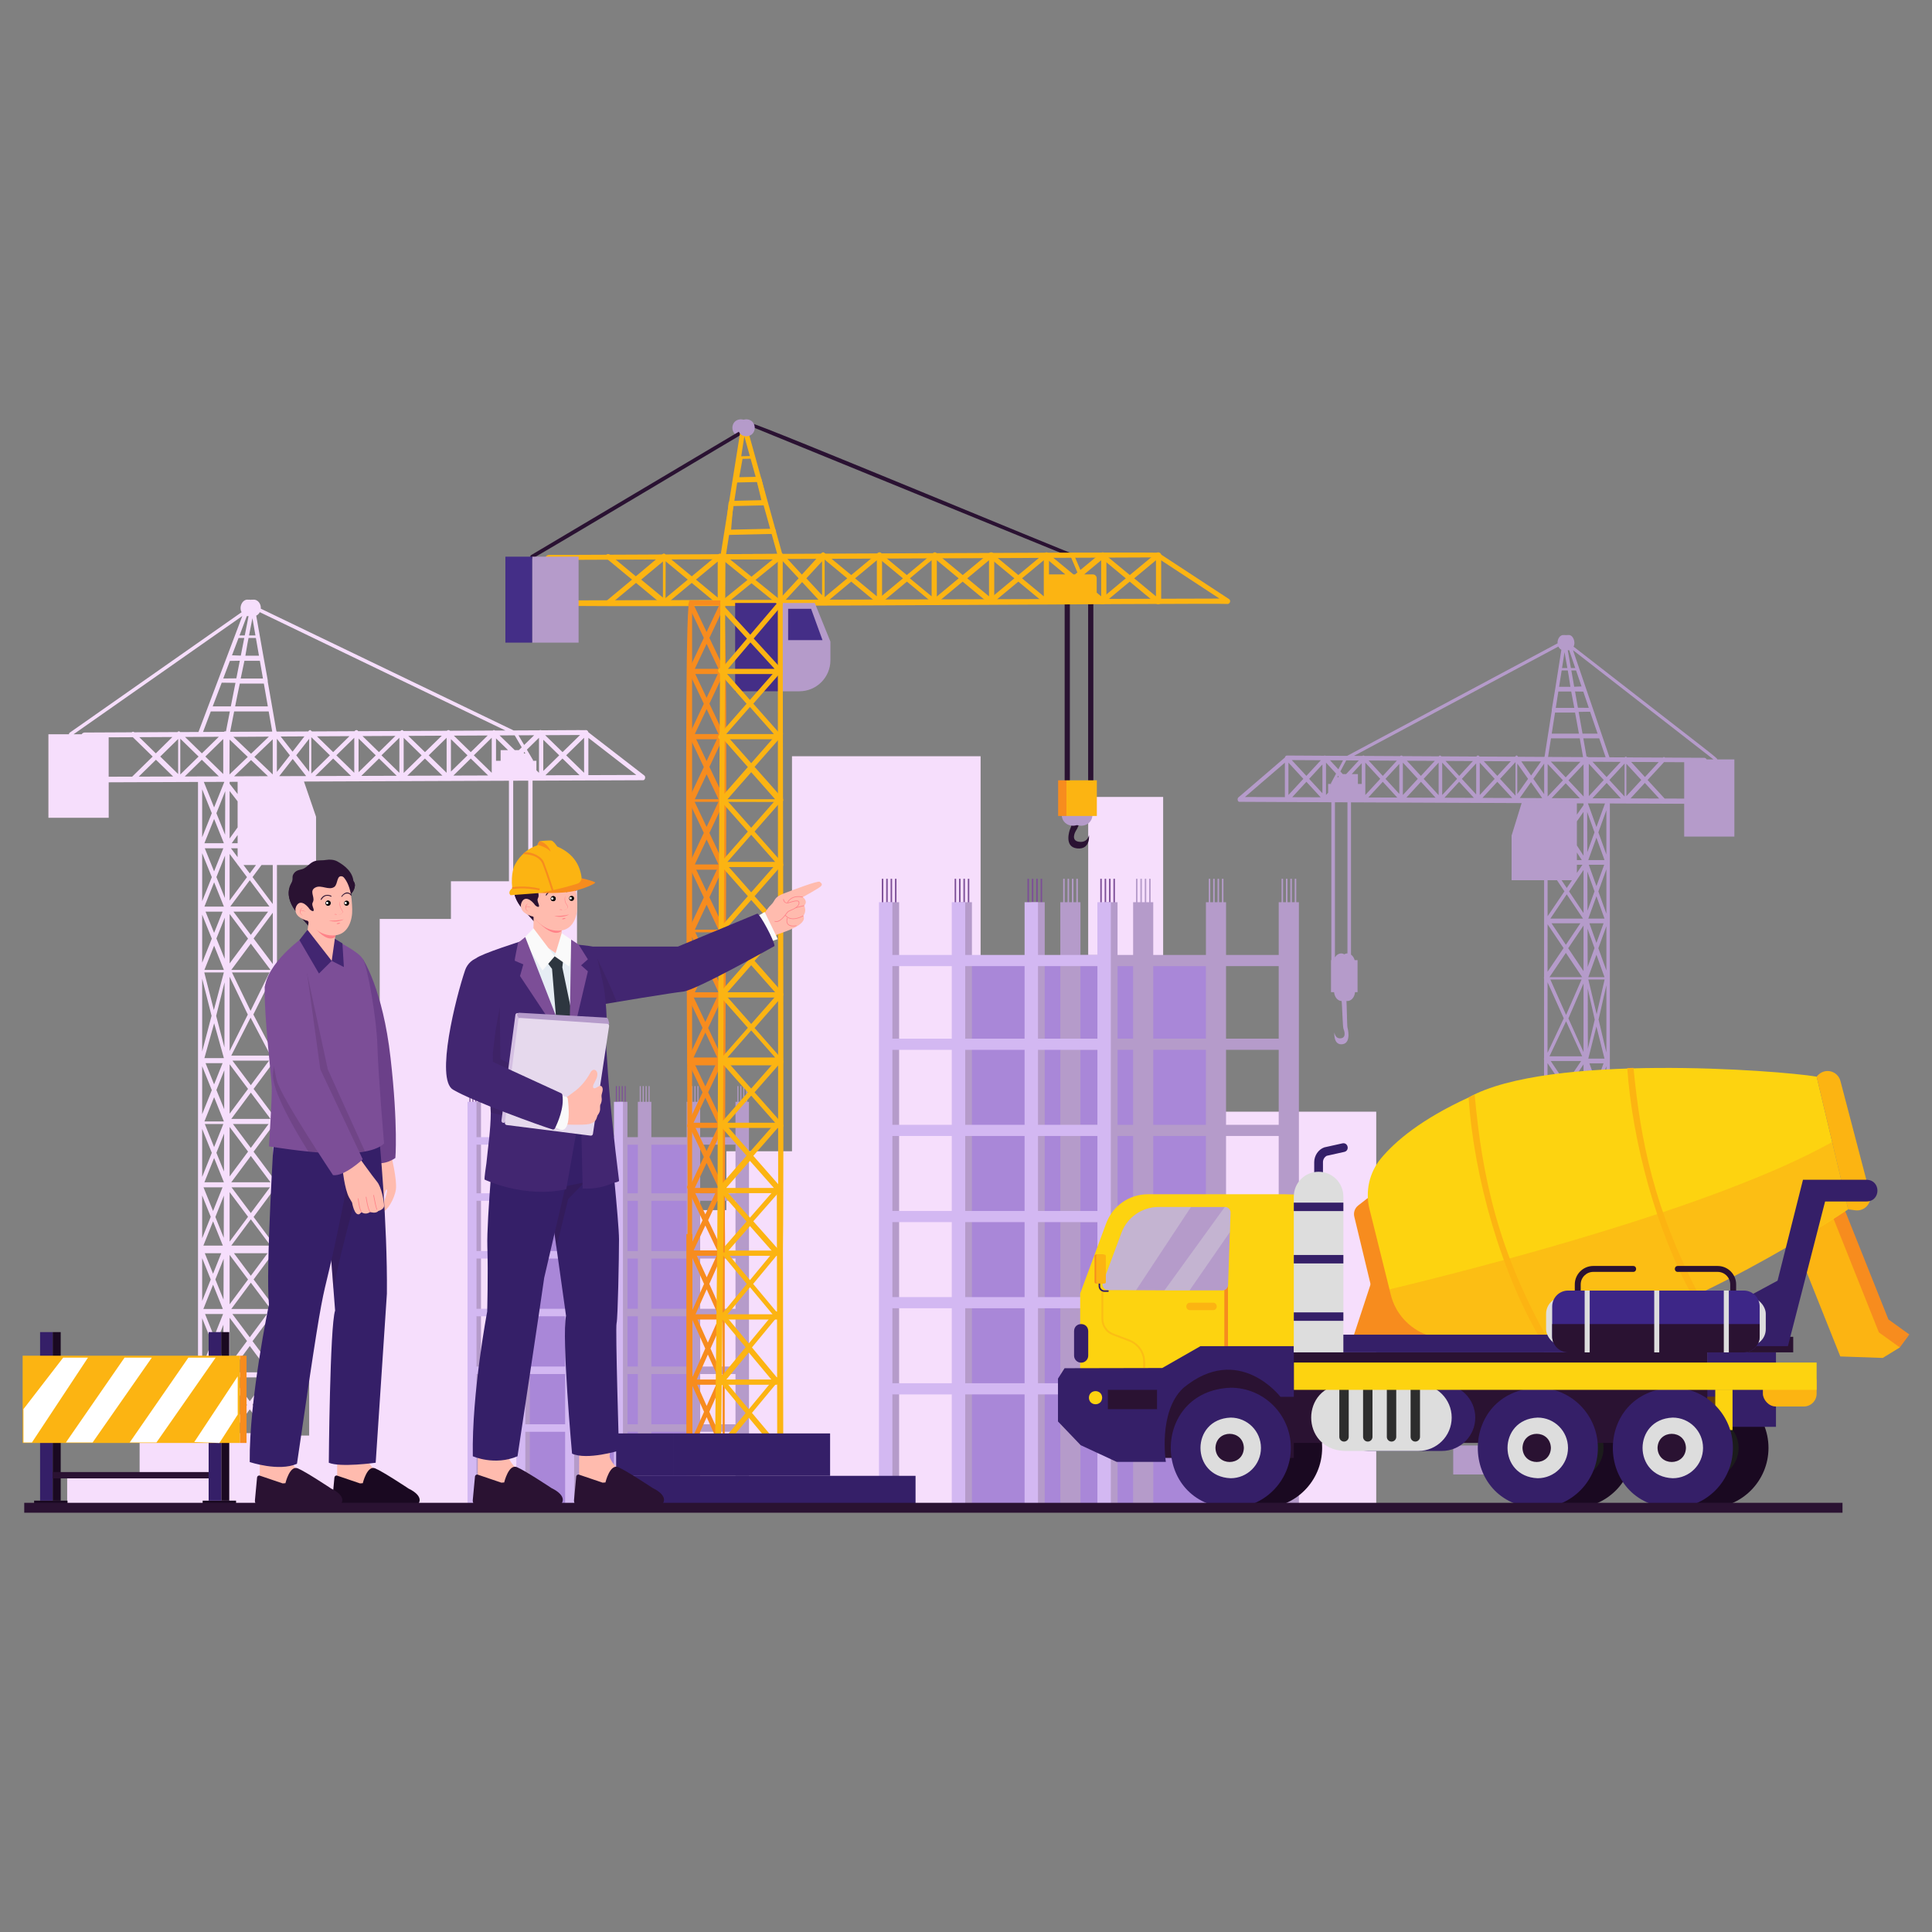 <svg xmlns="http://www.w3.org/2000/svg" id="Layer_1" viewBox="0 0 512 512"><rect x="0" y="0" width="512" height="512" fill="#808080" stroke="none"/><path d="m28.807,216.722v-9.401s23.665-.093,23.665-.093v173.209c-1.938,0-13.278,0-15.47,0v10.917c-3.829,0-15.197,0-19.199,0v8.31c10.283,0,72.839,0,84.531,0v-8.31s-18.647,0-18.647,0v-10.917s-10.221,0-10.221,0l-.017-32.648c.021-.099.021-.199-0-.294l-.017-33.377c.044-.149.043-.325-0-.481l-.008-16.195c.056-.162.055-.345-0-.505l-.008-16.174c.07-.176.067-.36-0-.522l-.008-22.747c.083-.181.076-.362-0-.52l-.014-27.733h10.364s0-12.79,0-12.79l-3.202-9.334,54.317-.213v43.67c-.537.338-.954.904-1.162,1.588h-.92s0,9.179,0,9.179h.795c.161,1.545,1.35,2.726,2.742,2.526-.086.326-.193,7.246-.326,7.6,0,0-1.381,4.44,1.588,4.807,2.97.367,2.59-3.422,2.59-3.422,0,0-.237,2.014-2.175,1.711-1.939-.304-.725-2.729-.725-2.729.245-.443.437-7.481.594-7.946,1.236-.028,2.247-1.129,2.394-2.546h.972s0-9.179,0-9.179h-.108c.006-.005-0-45.269.002-45.282l14.002-.055c.082.018.144.013.236-.001l15.059-.059c.556-.019.739-.961.301-1.266 0,0-14.805-11.446-14.805-11.446-.067-.357-.425-.665-.786-.556-.18-.051-11.482.057-11.651.04-0-0-.001-0-.001-0-.152-.084-.378-.08-.548.003l-6.828.033-66.998-32.271c.12-1.319-.876-2.558-2.071-2.374-.199-.031-.411-.019-.605.03-.194-.049-.406-.061-.605-.03-1.582-.273-2.602,1.959-1.804,3.312l-45.563,31.931c-.13.091-.201.254-.201.42h-5.434s0,22.129,0,22.129c4.975,0,11.028,0,15.976,0Zm-6.416-22.592c-.249.001-.623.195-.75.463h-2.151s44.723-31.343,44.723-31.343l-11.615,30.732-4.868.024c-.152-.29-.522-.244-.709.003l-11.423.056c-.208-.201-.496-.193-.695.003l-12.512.061Zm48.587-6.93h-8.663c.247-1.324.948-4.687,1.234-6.044h6.374s1.055,6.044,1.055,6.044Zm-23.767,17.926l-4.746-4.633,4.746-4.651v9.284Zm.569-9.359l4.844,4.729-4.844,4.747v-9.475Zm1.262-.466l8.948-.044-4.49,4.39-4.458-4.346Zm14.013,33.941l2.402,3.209-4.607,6.199v-12.353s2.118,2.829,2.118,2.829v.116h.087Zm8.2-34.028l-4.726,4.532-4.681-4.471,9.407-.061Zm-4.724,6.211l4.477,4.275-8.966.03,4.489-4.305Zm-7.356,158.813l-1.823-4.531,1.856-4.644-.033,9.175Zm.297-82.657l-2.185-8.361,2.224-8.91-.038,17.271Zm-2.12-28.874l2.22-5.54-.039,10.932-2.181-5.392Zm2.061,45.246l-2.061-5.097,2.098-5.237-.037,10.334Zm-.059,16.507l-2.002-4.962,2.038-5.093-.036,10.055Zm-.021-13.263h-5.161s2.571-6.431,2.571-6.431l2.59,6.431Zm-5.756-1.917v-12.726s2.553,6.34,2.553,6.34l-2.553,6.386Zm.901-13.528h4.505s-2.244,5.615-2.244,5.615l-2.261-5.615Zm-.306-1.343l2.58-9.239,2.58,9.239h-5.161Zm2.502-12.738l-2.535-9.961h5.183s-2.648,9.961-2.648,9.961Zm-2.502-10.632l2.571-6.431,2.59,6.431h-5.161Zm2.567-9.82l-2.265-5.625h4.513s-2.248,5.625-2.248,5.625Zm6.23-40.03v3.242s-2.118-2.733-2.118-2.733v-.5l2.118-.008Zm0,12.079l-2.118,2.941v-12.579s2.118,2.733,2.118,2.733v6.905Zm-2.118,39.576l4.818,10.026-4.818,9.65v-19.676Zm0,23.202l4.884,6.523-4.884,6.57v-13.094Zm0,50.513l4.884,6.523-4.884,6.57v-13.094Zm5.621,7.363l5.217,6.968h-10.396s5.179-6.968,5.179-6.968Zm-5.621,9.301l4.607,6.154-4.607,6.199v-12.353Zm-1.688,14.455h-4.991s2.571-6.431,2.571-6.431l2.421,6.013-.001.418Zm-5.586-1.59v-12.726s2.553,6.34,2.553,6.34l-2.553,6.386Zm.769-13.855h4.77s-2.377,5.945-2.377,5.945l-2.394-5.945Zm-.45-1.343l2.571-6.431,2.59,6.431h-5.161Zm3.18-7.824l2.195-5.485-.039,10.831-2.156-5.345Zm2.215-11.025l-2.215-5.533,2.255-5.657-.04,11.19Zm.042-14.728h-5.161s2.571-6.431,2.571-6.431l2.59,6.431Zm-2.593-9.324l-2.465-6.121h4.911s-2.446,6.121-2.446,6.121Zm-3.162-44.637l2.488,9.843-2.488,9.465v-19.308Zm0-4.22v-12.726s2.553,6.34,2.553,6.34l-2.553,6.386Zm0-16.294v-12.726s2.553,6.34,2.553,6.34l-2.553,6.386Zm3.166-5.017l2.59,6.431h-5.161s2.571-6.431,2.571-6.431Zm.609-1.386l2.279-5.695-.04,11.245-2.239-5.55Zm3.461-27.204l.033-9.232,4.808,4.59-4.841,4.642Zm11.457-9.308l.005,9.311-4.867-4.648,4.862-4.663Zm-9.301,27.541h-1.568s1.568-2.177,1.568-2.177v2.177Zm0,1.343v2.35s-1.76-2.35-1.76-2.35h1.76Zm-2.118,17.416l4.884,6.523-4.884,6.57v-13.094Zm5.621,7.849l5.217,6.968h-10.396s5.179-6.968,5.179-6.968Zm.734-1.365l5.087-6.829.007,13.602-5.094-6.774Zm4.217,9.004l-5.02,10.169-4.926-10.169h9.946Zm-5.017,11.98l5.282,10.047h-10.396s5.114-10.047,5.114-10.047Zm4.894,11.39l-4.832,6.5-4.866-6.5h9.698Zm-4.094,7.49l5.104-6.869.007,13.701-5.111-6.831Zm4.482,7.954h-10.396s5.179-6.968,5.179-6.968l5.217,6.968Zm-10.838,2.141l4.884,6.523-4.884,6.57v-13.093Zm0,17.272l4.884,6.523-4.884,6.57v-13.093Zm5.621,7.195l5.217,6.968h-10.396s5.179-6.968,5.179-6.968Zm4.439,8.982l-4.442,5.977-4.475-5.977h8.916Zm1.426.053l.007,13.747-5.137-6.85,5.13-6.896Zm-1.565,16.064l-4.579,6.159-4.61-6.159h9.189Zm-4.576,8.477l5.217,6.968h-10.396s5.179-6.968,5.179-6.968Zm4.685,8.311l-4.688,6.31-4.725-6.31h9.413Zm-5.423,7.302l-4.607,6.199v-12.353s4.607,6.154,4.607,6.154Zm-6.344,4.711l-2.039-5.054,2.075-5.187-.037,10.241Zm-2.652-6.563l-2.195-5.45h4.373s-2.178,5.45-2.178,5.45Zm-2.886-25.695v-11.349s2.277,5.654,2.277,5.654l-2.277,5.695Zm.696-12.66h4.365s-2.174,5.44-2.174,5.44l-2.19-5.44Zm-.377-2.015l2.571-6.431,2.59,6.431h-5.161Zm2.567-9.162l-2.529-6.283h5.042s-2.513,6.283-2.513,6.283Zm-2.886-9.039v-12.726s2.553,6.34,2.553,6.34l-2.553,6.386Zm.698-87.094h4.91s-2.446,6.119-2.446,6.119l-2.464-6.119Zm-.103-1.343l2.571-6.431,2.59,6.431h-5.161Zm3.18-7.955l2.34-5.856-.042,11.568-2.299-5.713Zm16.023-19.726l3.447,4.386-3.443,4.398-.005-8.784Zm-5.532,33.461l-1.65,2.22-1.662-2.22h3.312Zm-1.647,4.041l5.217,6.968h-10.396s5.179-6.968,5.179-6.968Zm4.852,8.311l-4.578,6.161-4.613-6.161h9.192Zm1.255,16.905l.007,20.233-5.168-9.882,5.161-10.352Zm-1.124,39.37l-4.709,6.334-4.741-6.334h9.45Zm-4.706,8.477l5.217,6.968h-10.396s5.179-6.968,5.179-6.968Zm5.068,8.311l-5.071,6.82-5.105-6.82h10.175Zm.788.94l.007,13.803-5.129-6.892,5.121-6.911Zm.017,32.636l.007,14.474-5.422-7.285,5.327-7.189h.087Zm.016,31.236l-5.431-7.205,5.402-7.243h.021l.007,14.448Zm-1.451.325h-9.394s4.68-6.296,4.68-6.296l4.714,6.296Zm-17.011-.008l2.568-6.423,2.587,6.423h-5.155Zm-.322-2.095v-11.349s2.277,5.654,2.277,5.654l-2.277,5.695Zm0-60.884l2.277,5.654-2.277,5.695v-11.349Zm0-94.916v-12.726s2.553,6.34,2.553,6.34l-2.553,6.386Zm.442-14.667l5.431-.021-2.71,6.778-2.721-6.757Zm5.146-2.097l-4.746-4.633,4.746-4.651v9.284Zm-5.356-11.15l2.053-5.433h5.055s-1.038,5.294-1.038,5.294c-.183-.072-.402-.032-.551.112l-5.519.027Zm9.414-24.907h1.513s-.918,4.681-.918,4.681l-2.332-.085,1.737-4.596Zm-2.052,18.131h-4.8c.509-1.357,1.857-4.89,2.391-6.287l3.643.048c-1.142,5.825-.877,4.489-1.233,6.238Zm-2.006-7.394l1.762-4.661,2.626-.042-.916,4.67-3.472.033Zm4.312-11.409l1.935-5.12c.24.032.377-.008.459.002l-1.004,5.118h-1.391Zm4.218,0h-1.693s.896-4.568.896-4.568l.798,4.568Zm.938,5.372h-3.603c.676-3.944.491-2.919.84-4.701h1.942s.821,4.701.821,4.701Zm1.055,6.044h-5.897s.985-4.701.985-4.701h4.092s.821,4.701.821,4.701Zm2.456,14.069l-11.15.055,1.058-5.394h9.161s.932,5.339.932,5.339Zm2.239,1.294l6.296-.031-3.147,4.061-3.149-4.03Zm4.127,4.989l3.423-4.372v8.73s-3.423-4.358-3.423-4.358Zm3.992-4.805l4.928,4.81-4.928,4.829v-9.639Zm1.498-.231l8.619-.042-4.323,4.235-4.296-4.193Zm11.025.593l4.558,4.448-4.558,4.467v-8.915Zm-1.139,9.078l-4.746-4.633,4.746-4.651v9.284Zm2.192-9.73l8.713-.043-4.365,4.295-4.348-4.252Zm10.9.451l4.762,4.649-4.762,4.666v-9.315Zm-1.138,9.28l-4.746-4.633,4.746-4.651v9.284Zm2.36-9.79l8.888-.044-4.462,4.355-4.426-4.312Zm11.301.873l4.392,4.287-4.392,4.304v-8.591Zm-1.139,8.917l-4.746-4.633,4.746-4.651v9.284Zm1.916-9.85l8.981-.044-4.504,4.415-4.478-4.371Zm21.88,9.184v-2.512s-.997,0-.997,0l.141-.115-1.67-2.849,3.207-3.143v9.284s-.681-.665-.681-.665Zm1.82-8.092l4.226,4.126-4.226,4.142v-8.268Zm-12.523-.362l3.192,3.117h-1.973s0,2.824,0,2.824h-1.219v-5.941Zm7.537,3.605l.225.384c-.126-.01-.253.008-.374.033v-.271l.149-.146Zm-8.676,5.514l-4.746-4.633,4.746-4.651v9.284Zm2.083-9.909l4.004-.02,1.862,3.177-.771.75h-1.076s-4.019-3.907-4.019-3.907Zm5.009-.025l4.149-.02-2.65,2.578-1.499-2.557Zm7.069-.035l9.251-.046-4.643,4.536-4.608-4.49Zm10.315.685v9.284s-4.746-4.633-4.746-4.633l4.746-4.651Zm-1.204,9.91l-9.052.03,4.532-4.441,4.52,4.411Zm-24.227.08l-9.216.03,4.614-4.522,4.602,4.491Zm-12.114.04l-9.298.031,4.655-4.562,4.643,4.531Zm-12.114.04l-9.381.031,4.697-4.602,4.684,4.571Zm-12.114.04l-9.463.031,4.738-4.643,4.725,4.612Zm-11.877.039l-7.141.024,3.574-4.564,3.567,4.54Zm-8.858,23.576l.005,10.341-5.362-7.149,2.374-3.192h2.982Zm.039,82.83l-5.12-6.86,5.113-6.89.007,13.75Zm-23.358-106.299l4.522-4.431,4.51,4.401-9.032.03Zm-3.082.01l-9.114.03,4.563-4.472,4.551,4.442Zm-4.586-6.135l-4.379-4.287,8.772-.043-4.393,4.33Zm92.641-6.063l-2.708.013c-.182-.162-.452-.161-.637.003l-11.338.055c-.222-.233-.612-.245-.831.004l-11.511.056c-.168-.349-.587-.28-.797.004l-11.185.055c-.239-.431-.71-.354-.981.005l-11.279.055c-.058-.057-.139-.142-.21-.178-.245-.37-.584-.122-.773.182l-8.32.041c-.033-.043-.084-.11-.124-.145l-2.287-13.099c.079-.355-0-0-3.053-17.485.395-.173.728-.5.944-.92l65.09,31.352Zm34.699,11.792l-12.708.042v-9.878s12.708,9.836,12.708,9.836Zm-32.631,1.524l3.985-.016v44.516c-.618-1.025-1.92-1.492-2.969-.915-.31-.162-.655-.256-1.016-.25v-43.335Zm-107.203-1.062v-10.438s6.406-.032,6.406-.032l5.254,5.126-5.431,5.323-6.229.021Z" fill="#f6defc"></path><g><rect x="9.04" y="397.686" width="7.048" height="1.498" fill="#1a0921"></rect><rect x="14.634" y="397.686" width="3.26" height="1.498" fill="#1a0921"></rect><rect x="10.625" y="353.019" width="3.348" height="44.667" fill="#351f68"></rect><rect x="13.973" y="353.019" width="2.114" height="44.667" fill="#1a0921"></rect><rect x="13.973" y="390.11" width="41.319" height="1.674" fill="#2a1232"></rect><rect x="53.706" y="397.686" width="7.048" height="1.498" fill="#1a0921"></rect><rect x="59.301" y="397.686" width="3.26" height="1.498" fill="#1a0921"></rect><rect x="55.292" y="353.019" width="3.348" height="44.667" fill="#351f68"></rect><rect x="58.64" y="353.019" width="2.114" height="44.667" fill="#1a0921"></rect><rect x="6" y="359.275" width="57.617" height="23.126" fill="#fcb412"></rect><rect x="63.617" y="359.275" width="1.718" height="23.126" fill="#f78c1e"></rect><polygon points="17.463 382.267 33.003 359.793 40.227 359.793 24.545 382.267 17.463 382.267" fill="#fff"></polygon><polygon points="34.378 382.267 49.918 359.793 57.142 359.793 41.46 382.267 34.378 382.267" fill="#fff"></polygon><polygon points="6.221 373.429 16.74 359.793 23.312 359.793 8.462 382.267 6.221 382.267 6.221 373.429" fill="#fff"></polygon><polygon points="51.481 382.159 62.999 364.737 62.999 374.868 58.143 382.401 51.481 382.159" fill="#fff"></polygon></g><polygon points="81.934 399.665 81.934 314.303 100.628 314.303 100.628 243.53 119.502 243.53 119.502 233.546 152.915 233.546 152.915 320.693 192.495 320.693 192.495 305.097 209.886 305.097 209.886 200.413 259.869 200.413 259.869 276.592 288.384 276.592 288.384 211.197 308.246 211.197 308.246 294.608 364.717 294.608 364.717 399.665 81.934 399.665" fill="#f6defc"></polygon><g><rect x="254.768" y="254.551" width="67.694" height="145.021" fill="#a987d8"></rect><path d="m343.515,239.095v-6.212h-.393v6.212h-.77v-6.212h-.393v6.212h-.77v-6.212h-.393v6.212h-.77v-6.212h-.393v6.212h-.761v13.977h-13.959v-13.977h-.693v-6.212h-.393v6.212h-.77v-6.212h-.393v6.212h-.77v-6.212h-.393v6.212h-.77v-6.212h-.393v6.212h-.761v13.977h-13.959v-13.977h-.693v-6.212h-.393v6.212h-.77v-6.212h-.393v6.212h-.77v-6.212h-.393v6.212h-.77v-6.212h-.393v6.212h-.761v13.977h-13.959v-13.977h-.693v-6.212h-.393v6.212h-.77v-6.212h-.393v6.212h-.77v-6.212h-.393v6.212h-.77v-6.212h-.393v6.212h-.761v160.478h5.337v-30.041h13.959v30.041h5.337v-30.041h13.959v30.041h5.337v-30.041h13.959v30.041h5.337v-160.478h-.693Zm-57.195,61.951h13.959v19.871h-13.959v-19.871Zm19.296,0h13.959v19.871h-13.959v-19.871Zm19.296,0h13.959v19.871h-13.959v-19.871Zm0-2.958v-19.871h13.959v19.871h-13.959Zm-5.337,0h-13.959v-19.871h13.959v19.871Zm-19.296,0h-13.959v-19.871h13.959v19.871Zm-13.959,25.787h13.959v19.871h-13.959v-19.871Zm19.296,0h13.959v19.871h-13.959v-19.871Zm19.296,0h13.959v19.871h-13.959v-19.871Zm13.959-67.844v19.228h-13.959v-19.228h13.959Zm-19.296,0v19.228h-13.959v-19.228h13.959Zm-19.296,0v19.228h-13.959v-19.228h13.959Zm-13.959,110.543v-19.871h13.959v19.871h-13.959Zm19.296,0v-19.871h13.959v19.871h-13.959Zm19.296,0v-19.871h13.959v19.871h-13.959Z" fill="#b59bca"></path><g><g><g><rect x="233.696" y="232.883" width=".393" height="7.543" fill="#7c4e97"></rect><rect x="234.859" y="232.883" width=".393" height="7.543" fill="#7c4e97"></rect><rect x="236.023" y="232.883" width=".393" height="7.543" fill="#7c4e97"></rect><rect x="237.186" y="232.883" width=".393" height="7.543" fill="#7c4e97"></rect></g><rect x="234.714" y="239.095" width="3.558" height="160.478" fill="#b59bca"></rect><rect x="232.935" y="239.095" width="3.558" height="160.478" fill="#d3b8f2"></rect></g><g><g><rect x="252.992" y="232.883" width=".393" height="7.543" fill="#7c4e97"></rect><rect x="254.156" y="232.883" width=".393" height="7.543" fill="#7c4e97"></rect><rect x="255.319" y="232.883" width=".393" height="7.543" fill="#7c4e97"></rect><rect x="256.482" y="232.883" width=".393" height="7.543" fill="#7c4e97"></rect></g><rect x="254.01" y="239.095" width="3.558" height="160.478" fill="#b59bca"></rect><rect x="252.231" y="239.095" width="3.558" height="160.478" fill="#d3b8f2"></rect></g><g><g><rect x="272.288" y="232.883" width=".393" height="7.543" fill="#7c4e97"></rect><rect x="273.452" y="232.883" width=".393" height="7.543" fill="#7c4e97"></rect><rect x="274.615" y="232.883" width=".393" height="7.543" fill="#7c4e97"></rect><rect x="275.778" y="232.883" width=".393" height="7.543" fill="#7c4e97"></rect></g><rect x="273.306" y="239.095" width="3.558" height="160.478" fill="#b59bca"></rect><rect x="271.527" y="239.095" width="3.558" height="160.478" fill="#d3b8f2"></rect></g><g><g><rect x="291.585" y="232.883" width=".393" height="7.543" fill="#7c4e97"></rect><rect x="292.748" y="232.883" width=".393" height="7.543" fill="#7c4e97"></rect><rect x="293.911" y="232.883" width=".393" height="7.543" fill="#7c4e97"></rect><rect x="295.074" y="232.883" width=".393" height="7.543" fill="#7c4e97"></rect></g><rect x="292.602" y="239.095" width="3.558" height="160.478" fill="#b59bca"></rect><rect x="290.823" y="239.095" width="3.558" height="160.478" fill="#d3b8f2"></rect></g><rect x="235.056" y="253.072" width="57.888" height="2.958" fill="#d3b8f2"></rect><rect x="235.056" y="275.259" width="57.888" height="2.958" fill="#d3b8f2"></rect><rect x="235.056" y="298.087" width="57.888" height="2.958" fill="#d3b8f2"></rect><rect x="235.056" y="320.916" width="57.888" height="2.958" fill="#d3b8f2"></rect><rect x="235.056" y="343.745" width="57.888" height="2.958" fill="#d3b8f2"></rect><rect x="235.056" y="366.574" width="57.888" height="2.958" fill="#d3b8f2"></rect></g></g><g><rect x="138.531" y="302.353" width="45.381" height="97.219" fill="#a987d8"></rect><path d="m198.025,291.991v-4.165h-.264v4.165h-.516v-4.165h-.264v4.165h-.516v-4.165h-.264v4.165h-.516v-4.165h-.264v4.165h-.51v9.37h-9.358v-9.37h-.465v-4.165h-.264v4.165h-.516v-4.165h-.264v4.165h-.516v-4.165h-.264v4.165h-.516v-4.165h-.264v4.165h-.51v9.37h-9.358v-9.37h-.465v-4.165h-.264v4.165h-.516v-4.165h-.264v4.165h-.516v-4.165h-.264v4.165h-.516v-4.165h-.264v4.165h-.51v9.37h-9.358v-9.37h-.464v-4.165h-.264v4.165h-.516v-4.165h-.264v4.165h-.516v-4.165h-.264v4.165h-.516v-4.165h-.264v4.165h-.51v107.581h3.578v-20.139h9.358v20.139h3.578v-20.139h9.358v20.139h3.578v-20.139h9.358v20.139h3.578v-107.581h-.465Zm-38.343,41.531h9.358v13.321h-9.358v-13.321Zm12.936,0h9.358v13.321h-9.358v-13.321Zm12.936,0h9.358v13.321h-9.358v-13.321Zm0-1.983v-13.321h9.358v13.321h-9.358Zm-3.578,0h-9.358v-13.321h9.358v13.321Zm-12.936,0h-9.358v-13.321h9.358v13.321Zm-9.358,17.287h9.358v13.321h-9.358v-13.321Zm12.936,0h9.358v13.321h-9.358v-13.321Zm12.936,0h9.358v13.321h-9.358v-13.321Zm9.358-45.481v12.89h-9.358v-12.89h9.358Zm-12.936,0v12.89h-9.358v-12.89h9.358Zm-12.936,0v12.89h-9.358v-12.89h9.358Zm-9.358,74.106v-13.321h9.358v13.321h-9.358Zm12.936,0v-13.321h9.358v13.321h-9.358Zm12.936,0v-13.321h9.358v13.321h-9.358Z" fill="#b59bca"></path><g><g><g><rect x="124.405" y="287.827" width=".264" height="5.057" fill="#7c4e97"></rect><rect x="125.185" y="287.827" width=".264" height="5.057" fill="#7c4e97"></rect><rect x="125.965" y="287.827" width=".264" height="5.057" fill="#7c4e97"></rect><rect x="126.744" y="287.827" width=".264" height="5.057" fill="#7c4e97"></rect></g><rect x="125.087" y="291.991" width="2.385" height="107.581" fill="#b59bca"></rect><rect x="123.895" y="291.991" width="2.385" height="107.581" fill="#d3b8f2"></rect></g><g><g><rect x="137.341" y="287.827" width=".264" height="5.057" fill="#7c4e97"></rect><rect x="138.121" y="287.827" width=".264" height="5.057" fill="#7c4e97"></rect><rect x="138.9" y="287.827" width=".264" height="5.057" fill="#7c4e97"></rect><rect x="139.68" y="287.827" width=".264" height="5.057" fill="#7c4e97"></rect></g><rect x="138.023" y="291.991" width="2.385" height="107.581" fill="#b59bca"></rect><rect x="136.83" y="291.991" width="2.385" height="107.581" fill="#d3b8f2"></rect></g><g><g><rect x="150.277" y="287.827" width=".264" height="5.057" fill="#7c4e97"></rect><rect x="151.056" y="287.827" width=".264" height="5.057" fill="#7c4e97"></rect><rect x="151.836" y="287.827" width=".264" height="5.057" fill="#7c4e97"></rect><rect x="152.616" y="287.827" width=".264" height="5.057" fill="#7c4e97"></rect></g><rect x="150.959" y="291.991" width="2.385" height="107.581" fill="#b59bca"></rect><rect x="149.766" y="291.991" width="2.385" height="107.581" fill="#d3b8f2"></rect></g><g><g><rect x="163.212" y="287.827" width=".264" height="5.057" fill="#7c4e97"></rect><rect x="163.992" y="287.827" width=".264" height="5.057" fill="#7c4e97"></rect><rect x="164.772" y="287.827" width=".264" height="5.057" fill="#7c4e97"></rect><rect x="165.552" y="287.827" width=".264" height="5.057" fill="#7c4e97"></rect></g><rect x="163.894" y="291.991" width="2.385" height="107.581" fill="#b59bca"></rect><rect x="162.702" y="291.991" width="2.385" height="107.581" fill="#d3b8f2"></rect></g><rect x="125.317" y="301.361" width="38.807" height="1.983" fill="#d3b8f2"></rect><rect x="125.317" y="316.235" width="38.807" height="1.983" fill="#d3b8f2"></rect><rect x="125.317" y="331.539" width="38.807" height="1.983" fill="#d3b8f2"></rect><rect x="125.317" y="346.843" width="38.807" height="1.983" fill="#d3b8f2"></rect><rect x="125.317" y="362.147" width="38.807" height="1.983" fill="#d3b8f2"></rect><rect x="125.317" y="377.451" width="38.807" height="1.983" fill="#d3b8f2"></rect></g></g><g><path d="m282.837,207.266c.278,0,.691-.225.691-.503v-46.845s4.839.041,4.839.041v46.805c0,.278.413.503.691.503.278,0,.691-.225.691-.503v-47.304c0-.277-.215-.665-.491-.667l-6.366-.212c-.335.075-.696.486-.747.83 0,0,0,47.352 0,47.352,0,.278.413.503.691.503Z" fill="#2a1232"></path><g><path d="m286.201,217.582c-.237.925-.574,1.828-1.132,2.684,0,0-1.474,2.497.881,2.81,2.354.312,2.642-1.761,2.642-1.761,0,0,.461,3.9-3.145,3.523s-1.929-4.948-1.929-4.948c.45-1.019.667-1.916.713-2.726l1.971.419Z" fill="#2a1232"></path><path d="m281.355,215.873c.1,3.945,5.883,3.945,5.983-0-.1-3.945-5.883-3.945-5.983 0Z" fill="#b59bca"></path><rect x="280.415" y="206.791" width="2.209" height="9.45" fill="#f78c1e"></rect><path d="m283.537,215.873c.1,3.945,5.883,3.945,5.983-0-.1-3.945-5.883-3.945-5.983 0Z" fill="#b59bca"></path><rect x="282.623" y="206.791" width="8.052" height="9.45" fill="#fcb412"></rect></g><path d="m196.318,115.623c2.971-.082,2.971-4.426-0-4.508-2.971.082-2.971,4.426 0,4.508Z" fill="#b59bca"></path><path d="m141.033,148.028c.207.118,58.438-34.718,58.64-34.754l84.675,34.572c.616.252.997-.68.38-.932-.602.012-84.8-35.068-85.353-34.634-.001 0-58.599,34.811-58.599,34.811-.425.234-.241.96.258.936Z" fill="#2a1232"></path><rect x="156.409" y="391.11" width="86.221" height="8.555" fill="#351f68"></rect><g><polygon points="287.466 156.28 288.294 155.707 284.504 146.759 283.677 147.332 287.466 156.28" fill="#fcb412"></polygon><path d="m145.071,160.364c-.126-.126-.494-.391-.494-.569v-12.078c0-.37.595-.666.965-.668.372.116,161.155-.893,161.449-.553.001 0,18.704,12.257,18.704,12.257.585.383.247,1.301-.366,1.303-1.147-.311-179.423,1.176-180.259.307Zm161.459-12.646l-159.879.667v10.737s176.506-.495,176.506-.495l-16.627-10.909Z" fill="#fcb412"></path><path d="m291.687,159.976l-7.058-5.839-6.987,5.804c-.683.568-1.54-.465-.856-1.032l6.794-5.642-6.746-5.584c-.286-.236-.319-.659-.083-.945.236-.286.673-.325.958-.089l6.97,5.745,7.111-5.863c.51-.425,1.415.123,1.415.516v12.413c-.104.568-1.059.886-1.519.517Zm-5.628-6.712l5.764,4.769v-9.557s-5.764,4.788-5.764,4.788Zm-7.978-1.037h11.549c.557,0,1.008.451,1.008,1.008v5.615c0,.557-.451,1.008-1.008,1.008h-11.549c-.557,0-1.008-.451-1.008-1.008v-5.615c0-.557.451-1.008,1.008-1.008Z" fill="#fcb412"></path><path d="m276.925,159.976l-7.058-5.839-6.987,5.804c-.285.237-.708.198-.945-.087-.237-.285-.198-.708.087-.945l6.792-5.642-6.749-5.584c-.286-.236-.326-.659-.09-.945.236-.286.658-.325.944-.089l6.942,5.745,7.056-5.863c.421-.351,1.08-.075,1.08.516v12.413c.025.547-.66.883-1.072.517Zm-6.075-6.712l5.764,4.769v-9.557s-5.764,4.788-5.764,4.788Z" fill="#fcb412"></path><path d="m306.448,159.976l-7.058-5.839-6.987,5.804c-.683.567-1.54-.465-.857-1.032l6.793-5.642-6.748-5.584c-.682-.565.176-1.602.864-1.034l6.955,5.745,7.081-5.863c.459-.382,1.232.016,1.232.516v12.413c-.032.56-.846.884-1.275.517Zm-5.872-6.712l5.764,4.769v-9.557s-5.764,4.788-5.764,4.788Z" fill="#fcb412"></path><path d="m247.402,159.976l-7.058-5.839-6.987,5.804c-.285.237-.708.198-.945-.087-.237-.285-.198-.708.087-.945l6.791-5.642-6.751-5.584c-.286-.236-.329-.659-.093-.945.236-.286.652-.325.938-.089l6.93,5.745,7.03-5.863c.2-.166.421-.202.656-.091.236.11.271.347.271.607v12.413c.061.543-.446.879-.87.517Zm-6.277-6.712l5.764,4.769v-9.557s-5.764,4.788-5.764,4.788Z" fill="#fcb412"></path><path d="m232.64,159.976l-7.058-5.839-6.987,5.804c-.285.237-.708.198-.945-.087-.237-.285-.198-.708.088-.945l6.792-5.642-6.749-5.584c-.286-.236-.325-.659-.089-.945.236-.286.66-.325.945-.089l6.945,5.745,7.061-5.863c.2-.166.482-.202.718-.091.236.11.394.347.394.607v12.413c.014.55-.699.883-1.114.517Zm-6.033-6.712l5.764,4.769v-9.557s-5.764,4.788-5.764,4.788Z" fill="#fcb412"></path><path d="m262.164,159.976l-7.058-5.839-6.987,5.804c-.285.237-.708.198-.945-.087-.237-.285-.197-.708.088-.945l6.793-5.642-6.747-5.584c-.286-.236-.322-.659-.086-.945.236-.286.666-.325.952-.089l6.958,5.745,7.086-5.863c.2-.166.533-.202.768-.091.236.11.495.347.495.607v12.413c-.044.562-.883.884-1.317.517Zm-5.83-6.712l5.764,4.769v-9.557s-5.764,4.788-5.764,4.788Z" fill="#fcb412"></path><path d="m190.369,160.311l-7.058-5.839-6.987,5.804c-.682.568-1.54-.465-.857-1.032l6.792-5.642-6.748-5.584c-.286-.236-.324-.659-.087-.945.236-.286.663-.325.948-.089l6.951,5.745,7.074-5.863c.457-.379,1.188.002,1.188.516v12.413c-.015.556-.793.884-1.216.517Zm-5.931-6.712l5.764,4.769v-9.557s-5.764,4.788-5.764,4.788Z" fill="#fcb412"></path><path d="m168.549,154.472l-6.987,5.804c-.285.237-.709.198-.945-.087-.237-.285-.198-.708.087-.945l6.791-5.642-6.752-5.584c-.286-.236-.331-.659-.094-.945.236-.286.649-.325.934-.089l6.923,5.745c7.626-6.372,7.171-6.178,7.649-5.955.374.175.221.049.221,13.021,0,.26.015.496-.221.607-.091.043-.024.064-.121.064-.342,0,.205.37-7.486-5.993Zm1.372-.873l5.764,4.769v-9.557s-5.764,4.788-5.764,4.788Z" fill="#fcb412"></path><path d="m212.565,154.25l-5.2,5.629c-.603.652-1.589-.259-.987-.911l5.269-5.706-5.231-5.642c-.605-.654.366-1.558.964-.912l5.13,5.565,5.196-5.684c.373-.402.951-.256.84.455 0.0 0.0 0,12.413 0,12.413,0,.276.047.524-.21.625-.08.031.054.046-.029.046-.411,0-.061.251-5.742-5.88Zm1.132-.989l4.157,4.486v-8.987s-4.157,4.501-4.157,4.501Z" fill="#fcb412"></path></g><g><g><rect x="194.822" y="159.794" width="12.078" height="23.4" fill="#442e87"></rect><path d="m215.926,159.794h-9.026s0,23.4,0,23.4h4.944c4.542,0,8.224-3.682,8.224-8.224v-4.942s-4.142-10.234-4.142-10.234Z" fill="#b59bca"></path><polygon points="217.971 169.641 208.867 169.641 208.867 161.345 214.952 161.345 217.971 169.641" fill="#442e87"></polygon></g><path d="m182.074,332.068c.698-1.049-1.314-172.76.669-172.944.002-.001,8.836-.001,8.836-.001,1.964-.176-.006,172.293.672,172.946-.001.369-.302.67-.672.67,0,0-8.834,0-8.834,0-.371,0-.671-.3-.671-.671Zm8.834-171.603h-7.492s0,170.932,0,170.932h7.492s0-170.932,0-170.932Z" fill="#f78c1e"></path><path d="m182.138,331.949l4.043-8.572-4.042-8.509c-.373-.793.833-1.369,1.212-.576-0-0,3.57,7.515,3.57,7.515l3.563-7.557c.375-.791,1.585-.229,1.214.567 0-0-4.033,8.543-4.033,8.543l4.073,8.558c.217.424-.128.919-.606.869 0.0 0-8.387 0-8.387 0-.592,0-.779-.473-.607-.838Zm4.788-7.165l-3.122,6.62h6.268s-3.145-6.62-3.145-6.62Z" fill="#f78c1e"></path><path d="m182.473,315.175l4.043-8.572-4.042-8.509c-.373-.793.833-1.368,1.212-.576-0-0,3.57,7.516,3.57,7.516l3.563-7.556c.379-.803,1.593-.227,1.214.576l-4.033,8.554,4.073,8.581c.217.427-.129,1.003-.606,1.007 0,0-8.387,0-8.387,0-.451,0-.831-.544-.607-1.021Zm4.788-6.982l-3.122,6.62h6.268s-3.145-6.62-3.145-6.62Z" fill="#f78c1e"></path><path d="m182.138,298.065l4.043-8.572-4.042-8.509c-.373-.793.833-1.369,1.212-.576-0-0,3.57,7.515,3.57,7.515l3.563-7.557c.375-.79,1.585-.229,1.214.568 0-0-4.033,8.544-4.033,8.544l4.073,8.559c.217.424-.127.923-.606.877 0.0 0-8.387 0-8.387 0-.589,0-.78-.481-.607-.849Zm4.788-7.154l-3.122,6.62h6.268s-3.145-6.62-3.145-6.62Z" fill="#f78c1e"></path><path d="m182.178,281.806c-.123-.194-.138-.643-.04-.851l4.043-8.572-4.042-8.509c-.373-.793.833-1.368,1.212-.575-0-0,3.57,7.517,3.57,7.517l3.563-7.553c.386-.794,1.586-.203,1.214.592 0-0-4.033,8.576-4.033,8.576l4.073,8.624c.218.451-.142,1.169-.606,1.267-0-0-8.387-0-8.387-0-.23,0-.444-.323-.567-.517Zm4.747-8.178l-3.122,6.62h6.268s-3.145-6.62-3.145-6.62Z" fill="#f78c1e"></path><path d="m182.514,264.096c-.123-.194-.138-.379-.04-.587l4.043-8.572-4.042-8.509c-.373-.793.833-1.368,1.212-.576-0-0,3.57,7.515,3.57,7.515l3.563-7.557c.375-.79,1.585-.229,1.214.567 0-0-4.033,8.543-4.033,8.543l4.073,8.558c.217.424-.128.919-.606.87 0.0 0-8.387 0-8.387 0-.23,0-.444-.059-.567-.252Zm4.747-7.751l-3.122,6.62h6.268s-3.145-6.62-3.145-6.62Z" fill="#f78c1e"></path><path d="m182.514,246.9c-.238-.376-.462.395,4.003-9.073l-4.042-8.509c-.373-.793.833-1.369,1.212-.577-0-0,3.57,7.515,3.57,7.515l3.563-7.558c.372-.788,1.584-.238,1.214.559 0-0-4.033,8.532-4.033,8.532l4.073,8.537c.212.44-.122.833-.606.741 0.0 0-8.387 0-8.387 0-.23,0-.444.028-.567-.166Zm4.747-7.145l-3.122,6.62h6.268s-3.145-6.62-3.145-6.62Z" fill="#f78c1e"></path><path d="m182.473,229.29l4.043-8.572-4.042-8.509c-.373-.793.833-1.368,1.212-.575-0-0,3.57,7.517,3.57,7.517l3.563-7.554c.382-.792,1.586-.212,1.214.583 0-0-4.033,8.565-4.033,8.565l4.073,8.602c.218.436-.135,1.08-.606,1.13,0-0-8.387-0-8.387-0-.395,0-.856-.657-.607-1.185Zm4.788-6.818l-3.122,6.62h6.268s-3.145-6.62-3.145-6.62Z" fill="#f78c1e"></path><path d="m182.514,212.34c-.123-.194-.138-.288-.04-.496l4.043-8.572-4.042-8.509c-.373-.793.833-1.369,1.212-.577-0-0,3.57,7.515,3.57,7.515l3.563-7.558c.371-.789,1.584-.238,1.214.559 0-0-4.033,8.532-4.033,8.532l4.073,8.535c.208.449-.114.823-.606.734,0,0-8.387 0-8.387 0-.23,0-.444.032-.567-.161Zm4.747-7.15l-3.122,6.62h6.268s-3.145-6.62-3.145-6.62Z" fill="#f78c1e"></path><path d="m182.473,195.07l4.043-8.572-4.042-8.509c-.373-.793.832-1.368,1.212-.576-0-0,3.57,7.515,3.57,7.515l3.563-7.557c.375-.79,1.585-.229,1.214.567 0-0-4.033,8.543-4.033,8.543l4.073,8.558c.217.424-.127.92-.606.871 0.0 0-8.387 0-8.387 0-.592,0-.779-.475-.607-.84Zm4.788-7.163l-3.122,6.62h6.268s-3.145-6.62-3.145-6.62Z" fill="#f78c1e"></path><path d="m182.473,177.624l4.043-8.572-4.042-8.509c-.373-.793.833-1.368,1.212-.576-0-0,3.57,7.516,3.57,7.516l3.563-7.556c.38-.803,1.593-.229,1.214.575l-4.033,8.553,4.073,8.579c.217.427-.129.994-.606.993 0,0-8.387,0-8.387,0-.455,0-.831-.528-.607-1.003Zm4.788-7l-3.122,6.62h6.268s-3.145-6.62-3.145-6.62Z" fill="#f78c1e"></path><path d="m190.925,147.374l5.551-34.811c.167-.72,1.169-.67,1.311.017l9.658,34.749c.092.401-.243.818-.654.812 0,0-15.209.07-15.209.07-.416.002-.758-.4-.657-.837Zm6.331-31.75l-4.832,31.227,13.542-.056-8.71-31.171Z" fill="#fcb412"></path><g><path d="m190.321,332.687c-.581.048.788-184.746.587-184.93.002-.37.301-.517.67-.518l15.209.28c.178,0,.349-.238.475-.113.126.126.197-.012.197.166-.196.447.489,184.777-.084,185.077-.238.239-.017.138-16.579.138-.178,0-.35.026-.475-.1Zm15.796-184.548l-13.87.059-.777,183.206h14.758s-.111-183.265-.111-183.265Z" fill="#fcb412"></path><path d="m190.956,177.476l6.997-8.235-6.918-7.567c-.599-.655.391-1.561.99-.906l6.804,7.442,7.003-8.243-6.683-5.409-7.147,5.809c-.689.561-1.536-.481-.847-1.041l6.927-5.631-6.926-5.605c-.486-.369-.196-1.206.418-1.187.001-0,15.212-.076,15.213-.076.609-.025.914.807.423,1.176 0-0-6.998,5.689-6.998,5.689l6.997,5.664c.29.225.332.683.089.958,0,0-7.558,8.899-7.558,8.899l7.542,8.255c.407.446.055,1.158-.495,1.158h-15.321c-.548,0-.894-.701-.511-1.151Zm7.91-7.232l-5.948,7h12.348s-6.4-7-6.4-7Zm-5.404-22.017l5.685,4.602,5.739-4.665-11.424.063Z" fill="#fcb412"></path></g><path d="m192.931,141.765l12.075-.274c.874-.032.846-1.39-.031-1.382 0,0-11.224.254-11.224.254l.533-6.255,8.352-.189c.365-.008.748-.419.635-.881l-1.472-6.094c-.075-.306-.354-.605-.669-.598l-5.221.118.868-4.86c3.071-.081,3.167.008,3.157-.426-.01-.453-.075-.335-3.718-.252-.318.007-.591.061-.649.373l-1.122,5.978c-.08.394.295.658.67.589,0,0,5.507-.125,5.507-.125l1.147,4.814-8.046.182c-.31.007-.575.213-.641.516l-.821,7.75c-.099.406.258.795.67.761Z" fill="#fcb412"></path><path d="m190.695,212.257c-.109-.24-.067-.371.107-.569l7.379-8.416-7.378-8.354c-.245-.278-.219-.702.059-.947.278-.246.702-.219.947.058l7.264,8.224,7.247-8.267c.588-.671,1.59.208,1.009.87l-7.36,8.375,7.434,8.38c.175.198.217.405.109.645-.186.412-.025.245-16.206.245-.263,0-.502-.004-.611-.244Zm8.382-7.62l-6.29,7.173h12.625s-6.335-7.173-6.335-7.173Z" fill="#fcb412"></path><path d="m190.466,194.914l7.379-8.416-7.378-8.354c-.588-.665.419-1.555,1.006-.889l7.264,8.224,7.247-8.266c.586-.669,1.593.213,1.009.879l-7.36,8.387,7.434,8.402c.335.38.171,1.027-.503,1.027h-15.594c-.654,0-.84-.613-.505-.996Zm8.275-7.559l-6.29,7.173h12.625s-6.335-7.173-6.335-7.173Z" fill="#fcb412"></path><path d="m190.802,228.798l7.379-8.416-7.378-8.354c-.245-.278-.219-.702.059-.947.278-.246.702-.219.947.058l7.264,8.224,7.247-8.266c.244-.279.668-.309.947-.064.279.244.306.664.062.943l-7.36,8.386,7.434,8.401c.334.379.173,1.019-.503,1.019h-15.594c-.661,0-.837-.607-.505-.986Zm8.275-7.57l-6.29,7.173h12.625s-6.335-7.173-6.335-7.173Z" fill="#fcb412"></path><path d="m190.802,245.908l7.379-8.416-7.378-8.353c-.245-.278-.219-.702.059-.947.278-.246.702-.219.947.059l7.264,8.225,7.247-8.264c.585-.668,1.595.219,1.009.887l-7.36,8.397,7.434,8.423c.175.198.217.491.109.731-.108.24-.348.417-.612.417h-15.594c-.55,0-.898-.709-.505-1.158Zm8.275-7.398l-6.29,7.173h12.625s-6.335-7.173-6.335-7.173Z" fill="#fcb412"></path><path d="m190.695,263.846c-.109-.24-.067-.63.107-.828l7.379-8.416-7.378-8.353c-.245-.278-.219-.702.059-.947.278-.246.702-.219.947.059l7.264,8.226,7.247-8.263c.586-.669,1.595.226,1.009.895l-7.36,8.408,7.434,8.444c.385.421.049,1.238-.503,1.278 0-0-15.594-0-15.594-0-.263,0-.502-.263-.611-.503Zm8.382-8.053l-6.29,7.173h12.625s-6.335-7.173-6.335-7.173Z" fill="#fcb412"></path><path d="m190.695,281.723c-.109-.24-.067-.726.107-.924l7.379-8.416-7.378-8.353c-.245-.278-.219-.701.059-.947.278-.246.702-.218.947.059l7.264,8.226,7.247-8.262c.244-.279.668-.301.947-.056.279.244.306.681.062.96l-7.36,8.42,7.434,8.468c.388.437.039,1.333-.503,1.423,0-0-15.594-0-15.594-0-.263,0-.502-.359-.611-.599Zm8.382-8.648l-6.29,7.173h12.625s-6.335-7.173-6.335-7.173Z" fill="#fcb412"></path><path d="m190.802,297.909l7.379-8.416-7.378-8.354c-.588-.665.418-1.554,1.006-.889l7.264,8.224,7.247-8.266c.244-.279.668-.309.947-.064.279.244.306.665.062.943l-7.36,8.387,7.434,8.404c.339.384.163,1.034-.503,1.034h-15.594c-.649,0-.843-.619-.505-1.005Zm8.275-7.551l-6.29,7.173h12.625s-6.335-7.173-6.335-7.173Z" fill="#fcb412"></path><path d="m190.359,315.602c-.109-.24-.067-.721.107-.919l7.379-8.416-7.378-8.353c-.588-.665.418-1.553,1.006-.887l7.264,8.226,7.247-8.262c.244-.279.668-.301.947-.056.279.244.306.681.062.959l-7.36,8.419,7.434,8.467c.387.437.04,1.328-.503,1.415,0-0-15.594-0-15.594-0-.263,0-.502-.354-.611-.594Zm8.382-7.962l-6.29,7.173h12.625s-6.335-7.173-6.335-7.173Z" fill="#fcb412"></path><path d="m190.359,332.621c-.109-.24-.067-.294.107-.492l7.379-8.416-7.378-8.354c-.588-.665.419-1.555,1.006-.89l7.264,8.223,7.247-8.268c.587-.669,1.59.201,1.009.863l-7.36,8.366,7.434,8.36c.175.198.217.366.109.606-.128.284-.01.168-16.206.168-.263,0-.502.073-.611-.167Zm8.382-7.698l-6.29,7.173h12.625s-6.335-7.173-6.335-7.173Z" fill="#fcb412"></path></g><rect x="163.286" y="379.871" width="15.097" height="11.239" fill="#351f68"></rect><path d="m197.787,115.623c2.971-.082,2.971-4.426,0-4.508-2.971.082-2.971,4.426,0,4.508Z" fill="#b59bca"></path><g><rect x="141.032" y="147.525" width="12.301" height="22.781" fill="#b59bca"></rect><rect x="133.931" y="147.525" width="7.101" height="22.781" fill="#442e87"></rect></g><g><path d="m191.672,384.36h-8.34c-.791,0-1.435-.682-1.435-1.52v-55.804h1.603v55.626h8.004v-55.626h.558v55.804c0,.838.401,1.52-.39,1.52Z" fill="#f78c1e"></path><path d="m182.758,382.721l3.817-8.572-3.816-8.509c-.352-.768.767-1.384,1.144-.576-0-0,3.371,7.515,3.371,7.515l3.364-7.557c.149-.335.527-.481.843-.322.316.158.452.554.303.889l-3.807,8.543,3.845,8.558c.2.407-.104.917-.572.869 0.0 0-7.918 0-7.918 0-.56,0-.735-.474-.573-.838Zm4.52-7.165l-2.948,6.62h5.917s-2.969-6.62-2.969-6.62Z" fill="#f78c1e"></path><path d="m183.075,365.947l3.817-8.572-3.816-8.509c-.352-.769.767-1.383,1.144-.576-0-0,3.371,7.516,3.371,7.516l3.364-7.556c.358-.803,1.504-.227,1.146.576l-3.807,8.554,3.845,8.581c.202.412-.108.999-.572,1.007 0,0-7.918,0-7.918,0-.426,0-.785-.544-.573-1.021Zm4.52-6.982l-2.948,6.62h5.917s-2.969-6.62-2.969-6.62Z" fill="#f78c1e"></path><path d="m184.33,348.303l2.947-6.62,2.97,6.62h-5.917Zm7.492.506l-3.845-8.56,3.807-8.543-1.395.014-3.1,6.778-3.12-6.753-1.41.01,3.816,8.509-3.817,8.573c-.201.402.122.891.573.849-0.0 0,7.918 0,7.918 0.0.467.044.773-.471.572-.878Z" fill="#f78c1e"></path><path d="m190.792,384.411c-.595.006-1.271-.438-1.294-1.335 0,0,.739-68.081.739-68.081l1.603.007-.737,67.708h14.865l-.105-67.896,1.603-.001.106,68.164c0.0.273-.072.676-.419,1.045-.365.387-.821.387-1.016.387-.277-.023-15.051.014-15.344.002Z" fill="#fcb412"></path><path d="m206.611,348.651l-7.018-8.403,6.949-8.387-1.686.005-6.109,7.38-6.12-7.34-1.687.005,6.965,8.353-6.966,8.416c-.319.384-.139,1.004.476,1.004h14.722c.546.045.832-.645.475-1.035Zm-13.798-.349l5.938-7.172,5.981,7.172h-11.919Z" fill="#fcb412"></path><path d="m190.52,366.374c-.103-.24-.063-.721.101-.919l6.967-8.416-6.965-8.353c-.555-.665.395-1.553.95-.887l6.858,8.226,6.842-8.262c.55-.664,1.51.23.953.903l-6.949,8.419,7.019,8.467c.361.425.049,1.322-.475,1.415,0-0-14.722-0-14.722-0-.249,0-.474-.354-.577-.594Zm7.913-7.962l-5.938,7.173h11.92s-5.981-7.173-5.981-7.173Z" fill="#fcb412"></path><path d="m190.52,383.393c-.103-.24-.063-.294.101-.492l6.967-8.416-6.965-8.354c-.232-.278-.207-.702.056-.948.262-.246.663-.22.894.058l6.858,8.223,6.842-8.268c.554-.669,1.501.201.953.863l-6.949,8.366,7.019,8.36c.165.198.205.366.103.606-.121.284-.002.168-15.3.168-.249,0-.474.073-.577-.167Zm7.913-7.698l-5.938,7.173h11.92s-5.981-7.173-5.981-7.173Z" fill="#fcb412"></path></g><rect x="178.383" y="379.871" width="41.601" height="11.239" fill="#351f68"></rect></g><path d="m459.626,221.704v-20.449h-4.524c-0-.41.119-.166-38.095-29.894.648-1.183-.14-3.311-1.502-3.061-.166-.029-.343-.018-.504.027-.161-.045-.338-.056-.504-.027-1.017-.17-1.823.999-1.724,2.193l-55.771,29.82-5.684-.031c-.101-.055-.273-.099-.457-.003-10.202-.055-9.598-.067-9.699-.037-.319-.1-.599.197-.654.514l-12.324,10.577c-.353.266-.228,1.145.251,1.169-.101-.033.633.003,24.388.106.002.001-.003,41.838.002,41.843h-.09v8.482h.809c.123,1.31.964,2.327,1.993,2.353.13.43.29,6.934.494,7.343,0,0,1.01,2.242-.604,2.522-1.614.28-1.811-1.581-1.811-1.581,0,0-.316,3.501,2.156,3.162,2.472-.339,1.322-4.442,1.322-4.442-.11-.327-.2-6.722-.271-7.023,1.184.179,2.142-.913,2.283-2.334h.661v-8.482h-.766c-.173-.632-.52-1.155-.967-1.467v-40.353s45.215.197,45.215.197l-2.665,8.625v11.818h8.628s-.012,25.626-.012,25.626c-.063.146-.069.312-0.0.48l-.007,21.02c-.056.149-.059.319-0.0.482l-.007,14.946c-.046.148-.047.317-0.0.467-.007,15.393-.034,15.308-.007,15.409l-.028,61.282h-8.508v10.088s-15.522,0-15.522,0v7.679c10.05,0,61.529,0,70.366,0v-7.679c-3.389,0-12.743,0-15.982,0v-10.088c-1.882,0-11.212,0-12.877,0v-160.053s19.699.086,19.699.086v8.687h13.299Zm-18.373-20.933c-.165-.181-.405-.189-.578-.003l-9.509-.052c-.154-.232-.471-.266-.59-.003l-4.052-.022-9.669-28.398,37.229,28.962h-1.791c-.106-.247-.417-.426-.624-.428l-10.415-.057Zm-29.152-11.931h5.306c.24,1.267.819,4.35,1.027,5.585h-7.211s.878-5.585.878-5.585Zm18.906,13.57l3.951,4.298-3.951,4.281v-8.579Zm-.474,8.686l-4.032-4.386,4.032-4.369v8.756Zm-4.762-5.17l-3.737-4.057,7.448.041-3.711,4.016Zm-7.882,27.346v-.107l1.763-2.614v11.415s-3.835-5.728-3.835-5.728l2-2.965h.072Zm.933-31.387l-3.897,4.131-3.934-4.188,7.831.057Zm-.162,9.66l-7.463-.027,3.727-3.95,3.736,3.978Zm2.36,134.295l1.545,4.291-1.517,4.187-.027-8.478Zm-.252-83.86l1.851,8.233-1.819,7.726-.032-15.959Zm-.019-5.74l-.033-10.102,1.848,5.12-1.815,4.982Zm.069,27.279l1.747,4.839-1.716,4.709-.031-9.549Zm.05,15.511l1.696,4.706-1.666,4.585-.03-9.291Zm2.204-8.907l2.14,5.942h-4.296s2.156-5.942,2.156-5.942Zm.51-1.73l2.125-5.859v11.76s-2.125-5.901-2.125-5.901Zm-.507-1.411l-1.868-5.189h3.751s-1.882,5.189-1.882,5.189Zm-2.159-6.43l2.148-8.537,2.148,8.537h-4.296Zm.009-20.974h4.314s-2.11,9.204-2.11,9.204l-2.204-9.204Zm-.009-.621l2.156-5.942,2.14,5.942h-4.296Zm.288-14.272h3.757s-1.886,5.197-1.886,5.197l-1.871-5.197Zm-1.552-31.785v.462s-1.763,2.526-1.763,2.526v-2.996s1.763.008,1.763.008Zm-1.763,4.773l1.763-2.526v11.624s-1.763-2.718-1.763-2.718v-6.381Zm1.763,61.132l-4.011-8.917,4.011-9.264v18.181Zm0,15.358l-4.065-6.071,4.065-6.028v12.099Zm0,46.676l-4.065-6.071,4.065-6.028v12.099Zm-.368,1.143h-8.654s4.343-6.439,4.343-6.439l4.311,6.439Zm.368,13.57l-3.835-5.728,3.835-5.687v11.414Zm1.404,1.557l2.016-5.556,2.14,5.942h-4.155s-.001-.386-.001-.386Zm2.526-6.984l2.125-5.859v11.76s-2.125-5.901-2.125-5.901Zm-.507-1.408l-1.978-5.493h3.971s-1.993,5.493-1.993,5.493Zm-1.929-6.734l2.156-5.942,2.14,5.942h-4.296Zm-.146-2.29l-.032-10.008,1.827,5.069-1.795,4.939Zm-.082-25.467l1.877,5.227-1.844,5.113-.034-10.34Zm2.154-9.211l2.14,5.942h-4.296s2.156-5.942,2.156-5.942Zm-2.033-8.329h4.088s-2.052,5.656-2.052,5.656l-2.036-5.656Zm4.669-17.75l-2.071-8.746,2.071-9.095v17.841Zm-2.125-27.642l2.125-5.859v11.76s-2.125-5.901-2.125-5.901Zm0-15.057l2.125-5.859v11.76s-2.125-5.901-2.125-5.901Zm1.63,7.208h-4.296s2.156-5.942,2.156-5.942l2.14,5.942Zm-4.511-2.095l-.034-10.391,1.897,5.263-1.863,5.128Zm-5.047-34.556l4.002-4.242.028,8.531-4.03-4.29Zm-1.46-.003l-4.051,4.295.004-8.604,4.047,4.309Zm3.695,19.128l1.305,2.012h-1.305s0-2.012,0-2.012Zm1.465,3.253l-1.465,2.172v-2.172s1.465,0,1.465,0Zm.298,28.193l-4.065-6.071,4.065-6.028v12.099Zm-.368,1.592h-8.654s4.343-6.439,4.343-6.439l4.311,6.439Zm-9.163-1.441l.006-12.569,4.234,6.31-4.24,6.259Zm9.009,2.061l-4.1,9.397-4.179-9.397h8.279Zm.154,20.354h-8.654s4.397-9.284,4.397-9.284l4.257,9.284Zm-.258,1.241l-4.051,6.007-4.022-6.007h8.073Zm-8.919,13.234l.006-12.66,4.249,6.348-4.255,6.312Zm4.866-5.401l4.311,6.439h-8.654s4.343-6.439,4.343-6.439Zm4.679,20.516l-4.065-6.071,4.065-6.028v12.099Zm0,15.96l-4.065-6.071,4.065-6.028v12.099Zm-.368.988h-8.654s4.343-6.439,4.343-6.439l4.311,6.439Zm-.584,1.862l-3.725,5.523-3.697-5.523h7.422Zm-4.339,6.421l-4.276,6.33.006-12.703,4.27,6.373Zm4.681,8.471l-3.837,5.691-3.812-5.691h7.649Zm.472,14.272h-8.654s4.343-6.439,4.343-6.439l4.311,6.439Zm-.375,1.241l-3.933,5.831-3.903-5.831h7.836Zm.513,1.06v11.415s-3.835-5.728-3.835-5.728l3.835-5.687Zm1.415.577l1.728,4.793-1.697,4.67-.031-9.463Zm.425-1.637h3.64s-1.827,5.036-1.827,5.036l-1.813-5.036Zm2.321-23.969l1.895-5.225v10.487s-1.895-5.262-1.895-5.262Zm-.507-1.409l-1.81-5.027h3.633s-1.823,5.027-1.823,5.027Zm-2.159-6.888l2.156-5.942,2.14,5.942h-4.296Zm.067-14.272h4.197s-2.105,5.806-2.105,5.806l-2.092-5.806Zm2.369-8.448l2.125-5.859v11.76s-2.125-5.901-2.125-5.901Zm-.507-68.923l-2.036-5.655h4.087s-2.051,5.655-2.051,5.655Zm-2.159-6.896l2.156-5.942,2.14,5.942h-4.296Zm-.265-2.072l-.035-10.69,1.948,5.411-1.914,5.279Zm-11.428-15.39l-2.866-4.064,2.87-4.053-.004,8.117Zm7.366,22.803l-1.383,2.051-1.373-2.051h2.757Zm2.925,10.172h-8.654s4.343-6.439,4.343-6.439l4.311,6.439Zm-.698,1.241l-3.84,5.693-3.811-5.693h7.652Zm-4.4,25.186l-4.302,9.131.006-18.696,4.296,9.565Zm4.506,26.814l-3.947,5.853-3.92-5.853h7.867Zm.362,14.272h-8.654s4.343-6.439,4.343-6.439l4.311,6.439Zm-.06,1.241l-4.249,6.302-4.221-6.302h8.47Zm-4.863,7.255l-4.269,6.368.006-12.755,4.263,6.387Zm-4.205,23.771l4.435,6.643-4.513,6.732.006-13.375h.072Zm-.08,15.513h.017l4.497,6.693-4.521,6.657.006-13.351Zm5.126,7.833l3.896,5.818h-7.82s3.924-5.818,3.924-5.818Zm5.946,5.811l2.153-5.935,2.138,5.935h-4.291Zm2.664-7.199l1.895-5.225v10.487s-1.895-5.262-1.895-5.262Zm1.895-40.51l-1.895-5.262,1.895-5.225v10.487Zm-2.125-104.095l2.125-5.859v11.76s-2.125-5.901-2.125-5.901Zm-.507-1.408l-2.256-6.264,4.521.02-2.265,6.244Zm-2.019-16.76l3.951,4.298-3.951,4.281v-8.579Zm-.136-1.749c-.124-.133-.306-.17-.459-.103l-.864-4.892h4.208s1.709,5.02,1.709,5.02l-4.594-.025Zm-1.796-18.743l-1.941.079-.764-4.326h1.259s1.446,4.247,1.446,4.247Zm-.764,6.743l3.032-.045c.449,1.305,1.562,4.542,1.99,5.809h-3.996c-.155-.81-.868-4.868-1.027-5.764Zm-.194-1.099l-.762-4.315,2.186.039,1.466,4.307-2.89-.031Zm-1.857-10.511l-.835-4.73c.011-.001.021-.004.032-.006.114.02.235.022.35.004l1.611,4.731h-1.158Zm-1.69-4.221l.746,4.221h-1.409s.664-4.221.664-4.221Zm-.762,4.842h1.617c.292,1.65.139.713.7,4.344h-2.999s.683-4.344.683-4.344Zm-.878,5.585h3.406s.82,4.344.82,4.344h-4.909s.683-4.344.683-4.344Zm-1.952,12.41h7.626s.88,4.984.88,4.984l-9.282-.051.776-4.934Zm-5.261,9.853l-2.62-3.752,5.241.029-2.621,3.724Zm-3.664,4.913v-8.067s2.85,4.04,2.85,4.04l-2.85,4.027Zm-.474.44l-4.102-4.462,4.102-4.444v8.907Zm-4.823-5.246l-3.599-3.913,7.175.039-3.576,3.874Zm-5.601,4.912l-3.794-4.128,3.794-4.11v8.238Zm.948-8.428l3.951,4.298-3.951,4.281v-8.579Zm-5.444,3.517l-3.634-3.969,7.253.04-3.619,3.929Zm-5.455,5.095l-3.964-4.312,3.964-4.296v8.608Zm.948-8.612l3.951,4.298-3.951,4.281v-8.579Zm-5.649,3.517l-3.714-4.025,7.399.04-3.685,3.984Zm-5.723,4.761l-3.656-3.978,3.656-3.961v7.939Zm.948-8.278l3.951,4.298-3.951,4.281v-8.579Zm-5.322,3.517l-3.749-4.08,7.476.041-3.727,4.039Zm-15.053,5.062v-8.579s2.67,2.904,2.67,2.904l-1.39,2.632.117.106h-.83v2.322s-.567.615-.567.615Zm-.948-.452l-3.518-3.827,3.518-3.813v7.64Zm10.424-2.484h-1.014s0-2.61,0-2.61h-1.643s2.657-2.88,2.657-2.88v5.49Zm-6.15-2.024v.25c-.101-.023-.206-.039-.311-.03l.187-.355.124.135Zm7.098-3.619l3.951,4.298-3.951,4.281v-8.579Zm-5.08,3.033h-.896s-.642-.693-.642-.693l1.55-2.936,3.333.018-3.345,3.611Zm-2.072-1.27l-2.206-2.382,3.454.019-1.248,2.363Zm-8.473,1.754l-3.865-4.191,7.701.042-3.836,4.149Zm-.799.781l-3.951,4.281v-8.579s3.951,4.298,3.951,4.298Zm.813.783l3.773,4.104-7.535-.028,3.762-4.076Zm20.236,0l3.841,4.178-7.672-.028,3.831-4.15Zm10.118,0l3.875,4.216-7.74-.028,3.865-4.187Zm10.118,0l3.91,4.253-7.809-.029,3.899-4.224Zm10.118,0l3.944,4.29-7.877-.029,3.933-4.261Zm8.923.102l2.975,4.217-5.944-.022,2.969-4.196Zm6.887,25.981l1.976,2.949-4.463,6.606.004-9.556h2.483Zm-2.509,63.833l4.256,6.366-4.262,6.339.006-12.706Zm11.92-85.548l3.754-4.067,3.764,4.095-7.518-.028Zm13.872-4.067l3.799,4.132-7.587-.028,3.788-4.104Zm-3.627-5.566l7.302.04-3.645,3.961-3.657-4.001Zm-19.278-30.573c.18.388.457.69.786.85l-1.622,10.314c-.014.031-.915,5.506-.925,5.545-.016.097-.013.2.006.297l-1.904,12.104c-.034.032-.076.095-.103.134l-6.926-.038c-.156-.278-.437-.512-.644-.169-.06.033-.128.113-.175.164l-9.389-.051c-.233-.336-.614-.401-.817-.004l-9.31-.051c-.174-.266-.53-.321-.664-.004l-9.582-.052c-.181-.231-.512-.217-.692-.004l-9.438-.051c-.155-.153-.382-.151-.53-.003l-2.254-.012,54.183-28.971Zm-72.489,30.779v9.127s-10.578-.039-10.578-.039l10.578-9.088Zm16.584,50.54c-.301-.005-.588.082-.846.231-.898-.539-1.959-.09-2.471.846v-41.135s3.317.014,3.317.014v40.043Zm84.053-41.043l-4.521-4.919,4.374-4.737,5.333.029v9.646s-5.186-.019-5.186-.019Z" fill="#b59bca"></path><g><path d="m349.438,316.019c-.64,0-1.159-.519-1.159-1.159v-6.874c.002-1.689,1.054-3.341,2.663-3.917 0.0 0,4.814-1.07,4.814-1.07,1.491-.305,1.987,1.907.503,2.264 0,0-4.668,1.037-4.668,1.037-.606.338-.992.987-.992,1.686v6.874c0,.64-.519,1.159-1.159,1.159Z" fill="#351f68"></path><g><polygon points="478.247 326.025 490.228 356.042 501.472 356.438 506 353.656 500.447 349.659 486.558 314.845 478.247 326.025" fill="#f78c1e"></polygon><polygon points="506 353.656 503.471 357.087 498.246 358.214 506 353.656" fill="#f78c1e"></polygon><polygon points="475.717 329.455 487.699 359.473 498.943 359.868 503.471 357.087 497.918 353.089 484.029 318.276 475.717 329.455" fill="#fcb412"></polygon></g><polygon points="377.378 333.703 365.406 333.703 357.425 357.979 382.865 357.979 377.378 333.703" fill="#f78c1e"></polygon><path d="m364.076,316.244l-4.138,3.219c-.897.698-1.302,1.856-1.036,2.961l5.439,22.594c.346,1.438,1.721,2.383,3.187,2.192l6.026-.786-9.478-30.179Z" fill="#f78c1e"></path><path d="m489.78,320.484c.13-.028-45.438,30.433-76.819,35.167-13.505,2.408-28.998.687-34.745-1.867-4.797-1.735-8.413-5.746-9.645-10.695,0,0-.346-1.388-.346-1.388l-5.294-21.282c-1.168-4.697-.061-9.682,3.026-13.409,3.733-4.506,10.611-10.379,23.245-16.172v-.001c20.988-11.781,81.867-7.235,92.223-5.519,2.08,8.756,6.273,26.403,8.356,35.167Z" fill="#fdd310"></path><g opacity=".3"><path d="m489.78,320.484c-1.019.35-46.829,32.1-80.759,35.693-14.773,1.709-24.689-.181-30.805-2.393-5.31-1.874-8.989-6.601-9.99-12.084,22.635-5.437,86.415-21.683,117.316-39.057l4.239,17.84Z" fill="#f78c1e"></path></g><path d="m410.816,355.954c-.606.081-1.205.155-1.796.223-11.206-18.378-18.444-44.342-19.819-65.34v-.001c.526-.241,1.062-.482,1.609-.723,1.923,21.336,6.061,41.611,20.006,65.841Z" fill="#fcb412"></path><path d="m450.093,342.911c-.499.237-1.001.474-1.503.708-9.655-17.389-16.006-41.237-17.348-60.57.552-.019,1.105-.035,1.656-.05,1.875,19.575,5.571,37.561,17.195,59.911Z" fill="#fcb412"></path><path d="m481.424,285.317l8.355,35.167,1.891.256c2.494.337,4.532-1.966,3.894-4.4l-7.832-29.87c-.707-2.696-4.25-3.743-6.307-1.152Z" fill="#fcb412"></path><g><g><path d="m350.382,383.711c0,8.811-7.143,15.953-15.953,15.953-21.162-.84-21.156-31.07 0-31.907,8.811 0,15.953,7.143,15.953,15.954Z" fill="#1a0921"></path><path d="m342.464,383.711c0,4.438-3.598,8.036-8.036,8.036-10.659-.423-10.656-15.649 0-16.071,4.438 0,8.035,3.598,8.035,8.036Z" fill="#1c1c1c"></path><path d="m327.613,383.711c0-4.232,3.274-7.692,7.426-8.005-4.633-.393-8.668,3.36-8.646,8.005-.022,4.644,4.013,8.398,8.646,8.005-4.152-.313-7.426-3.773-7.426-8.005Z" fill="#1c1c1c"></path><path d="m338.983,383.711c-.153,4.976-7.376,4.974-7.528-0.0.153-4.976,7.376-4.974,7.528 0Z" fill="#1c1c1c"></path><path d="m337.933,383.711c-.153,4.976-7.376,4.974-7.528-0.0.153-4.976,7.376-4.974,7.528 0Z" fill="#1c1c1c"></path></g><g><path d="m432.882,383.711c0,8.811-7.143,15.953-15.953,15.953-21.162-.84-21.156-31.07 0-31.907,8.811 0,15.953,7.143,15.953,15.954Z" fill="#1a0921"></path><path d="m424.964,383.711c0,4.438-3.598,8.036-8.036,8.036-10.659-.423-10.656-15.649 0-16.071,4.438 0,8.035,3.598,8.035,8.036Z" fill="#1c1c1c"></path><path d="m410.113,383.711c0-4.232,3.274-7.692,7.425-8.005-4.633-.393-8.667,3.36-8.645,8.005-.022,4.644,4.012,8.398,8.645,8.005-4.152-.313-7.425-3.773-7.425-8.005Z" fill="#1c1c1c"></path><path d="m421.482,383.711c-.153,4.976-7.376,4.974-7.528-0.0.153-4.976,7.376-4.974,7.528 0Z" fill="#1c1c1c"></path><path d="m420.432,383.711c-.154,4.976-7.376,4.974-7.528-0.0.153-4.976,7.376-4.974,7.528 0Z" fill="#1c1c1c"></path></g><g><path d="m468.669,383.711c0,8.811-7.143,15.953-15.953,15.953-21.162-.84-21.156-31.07 0-31.907,8.811 0,15.953,7.143,15.953,15.954Z" fill="#1a0921"></path><path d="m460.751,383.711c0,4.438-3.598,8.036-8.036,8.036-10.659-.423-10.656-15.649 0-16.071,4.438 0,8.035,3.598,8.035,8.036Z" fill="#1c1c1c"></path><path d="m445.9,383.711c0-4.232,3.273-7.692,7.425-8.005-4.633-.393-8.668,3.36-8.646,8.005-.022,4.644,4.012,8.398,8.646,8.005-4.152-.313-7.425-3.773-7.425-8.005Z" fill="#1c1c1c"></path><path d="m457.269,383.711c-.154,4.975-7.376,4.975-7.529-0.0.154-4.976,7.376-4.974,7.529 0Z" fill="#1c1c1c"></path><path d="m456.219,383.711c-.153,4.976-7.376,4.974-7.528-0.0.154-4.976,7.376-4.974,7.528 0Z" fill="#1c1c1c"></path></g></g><rect x="452.431" y="358.386" width="18.218" height="19.74" fill="#351f68"></rect><rect x="335.626" y="358.386" width="116.805" height="19.74" fill="#2a1232"></rect><rect x="452.431" y="370.137" width="2.556" height="5.965" fill="#603b0f"></rect><rect x="454.561" y="368.255" width="4.58" height="10.722" fill="#fdd310"></rect><rect x="335.626" y="373.616" width="104.095" height="8.769" fill="#2a1232"></rect><rect x="343.863" y="353.699" width="115.278" height="4.686" fill="#351f68"></rect><rect x="459.141" y="354.267" width="16.083" height="4.118" fill="#2a1232"></rect><path d="m362.523,366.835h19.598c4.882,0,8.84,3.958,8.84,8.84s-3.958,8.84-8.84,8.84h-19.598c-11.721-.463-11.728-17.215,0-17.68Z" fill="#351f68"></path><path d="m356.274,366.835h19.598c4.882,0,8.84,3.958,8.84,8.84s-3.958,8.84-8.84,8.84h-19.598c-11.721-.463-11.728-17.215,0-17.68Z" fill="#ddd"></path><g><path d="m356.179,382.034c-.688,0-1.246-.558-1.246-1.246v-12.707c0-.688.558-1.246,1.246-1.246s1.246.558,1.246,1.246v12.707c0,.688-.558,1.246-1.246,1.246Z" fill="#2d2d2d"></path><path d="m362.476,382.034c-.688,0-1.246-.558-1.246-1.246v-12.707c0-.688.558-1.246,1.246-1.246s1.246.558,1.246,1.246v12.707c0,.688-.558,1.246-1.246,1.246Z" fill="#2d2d2d"></path><path d="m368.772,382.034c-.688,0-1.246-.558-1.246-1.246v-12.707c0-.688.558-1.246,1.246-1.246s1.246.558,1.246,1.246v12.707c0,.688-.558,1.246-1.246,1.246Z" fill="#2d2d2d"></path><path d="m375.068,382.034c-.688,0-1.246-.558-1.246-1.246v-12.707c0-.688.558-1.246,1.246-1.246s1.246.558,1.246,1.246v12.707c0,.688-.558,1.246-1.246,1.246Z" fill="#2d2d2d"></path></g><g><path d="m423.455,383.711c0,8.811-7.142,15.953-15.953,15.953-21.162-.84-21.156-31.07 0-31.907,8.811 0,15.953,7.143,15.953,15.954Z" fill="#351f68"></path><path d="m415.537,383.711c0,4.438-3.598,8.036-8.035,8.036-10.659-.423-10.656-15.649 0-16.071,4.438 0,8.035,3.598,8.035,8.036Z" fill="#ddd"></path><path d="m411.006,383.711c-.154,4.976-7.376,4.974-7.529-0.0.154-4.975,7.376-4.974,7.529 0Z" fill="#2a1232"></path></g><g><path d="m459.242,383.711c0,8.811-7.143,15.953-15.953,15.953-21.162-.84-21.156-31.07 0-31.907,8.811 0,15.953,7.143,15.953,15.954Z" fill="#351f68"></path><path d="m451.324,383.711c0,4.438-3.598,8.036-8.036,8.036-10.659-.423-10.656-15.649 0-16.071,4.438 0,8.035,3.598,8.035,8.036Z" fill="#ddd"></path><path d="m446.793,383.711c-.153,4.976-7.376,4.974-7.528-0.0.153-4.976,7.376-4.974,7.528 0Z" fill="#2a1232"></path></g><path d="m494.698,312.652h-16.891l-6.734,26.738-25.44,13.743-19.953.394-3.741,3.221h51.878l9.852-38.344h11.029c3.792-.096,3.792-5.656,0-5.752Z" fill="#351f68"></path><rect x="467.183" y="362.731" width="14.241" height="10.002" rx="3.387" ry="3.387" fill="#fcb412"></rect><rect x="335.626" y="361.084" width="145.798" height="7.243" fill="#fdd310"></rect><rect x="305.666" y="358.386" width="37.207" height="27.976" fill="#2a1232"></rect><path d="m293.158,324.174l-6.896,18.59v21.652h23.238l33.08-6.068,3.115-3.086v-38.627l-5.236-.148h-36.25c-4.929,0-9.337,3.067-11.052,7.688Z" fill="#fdd310"></path><rect x="324.465" y="337.927" width=".959" height="19.066" fill="#f78c1e"></rect><path d="m308.009,362.537l10.118-5.79h24.742l.004,13.42h-3.55s-11.077-14.485-25.775-2.308c-6.71,6.355-4.58,19.562-4.58,19.562h-13.021l-9.56-4.435-6.01-6.281v-11.361l1.749-2.753,25.883-.054Z" fill="#351f68"></path><rect x="293.595" y="368.326" width="13.03" height="5.113" fill="#2a1232"></rect><path d="m292.086,370.403c-.059,2.318-3.456,2.317-3.515-0.0.059-2.318,3.456-2.317,3.515 0Z" fill="#fdd310"></path><path d="m326.106,321.38c-.115,3.371-.53,15.586-.653,19.172-.027.794-.67,1.417-1.465,1.417-29.252,0-19.446-.098-30.318-.098-1.025,0-1.731-1.017-1.375-1.978l4.923-13.22c1.517-4.073,5.456-6.808,9.801-6.808h17.621c.806-.017,1.511.71,1.465,1.516Z" fill="#b59bca"></path><g opacity=".38"><path d="m315.62,319.864l-14.553,22.055c-3.019-.074-7.293-.052-7.397-.049-.992.031-1.75-1.058-1.375-1.978-0.0 0,4.923-13.22,4.923-13.22,1.517-4.073,5.456-6.808,9.801-6.808,0,0,8.6,0,8.6,0Z" fill="#ddd"></path></g><g opacity=".38"><path d="m326.106,321.38l-.174,5.127-10.689,15.462h-6.648l15.987-22.105c.828-.048,1.571.687,1.524,1.516Z" fill="#ddd"></path></g><path d="m321.481,347.201h-6.124c-1.293-.021-1.296-1.948 0-1.97-0,0,6.124,0,6.124,0,1.293.021,1.296,1.948,0,1.97Z" fill="#fcb412"></path><g><path d="m342.087,383.711c0,8.811-7.143,15.953-15.953,15.953-21.162-.84-21.156-31.07 0-31.907,8.811 0,15.953,7.143,15.953,15.954Z" fill="#351f68"></path><path d="m334.169,383.711c0,4.438-3.598,8.036-8.036,8.036-10.659-.423-10.656-15.649 0-16.071,4.438 0,8.035,3.598,8.035,8.036Z" fill="#ddd"></path><path d="m329.637,383.711c-.154,4.976-7.376,4.974-7.528-0.0.153-4.976,7.376-4.974,7.528 0Z" fill="#2a1232"></path></g><path d="m286.516,361.125c-1.036,0-1.876-.84-1.876-1.876v-6.502c.062-2.472,3.689-2.475,3.752 0,0-0,0,6.502,0,6.502,0,1.036-.84,1.876-1.876,1.876Z" fill="#351f68"></path><g opacity=".3"><path d="m303.462,362.512h-.487v-1.577c0-2.404-1.51-4.594-3.757-5.448l-4.371-1.662c-1.763-.67-2.948-2.388-2.948-4.274v-7.241h.487v7.241c0,1.685,1.058,3.22,2.634,3.819l4.371,1.662c2.435.926,4.071,3.298,4.071,5.903v1.577Z" fill="#f78c1e"></path></g><g><path d="m356.006,317.096v41.29h-13.136v-41.29c0-3.627,2.94-6.569,6.569-6.569,3.627,0,6.568,2.942,6.568,6.569Z" fill="#ddd"></path><rect x="342.87" y="347.794" width="13.136" height="2.239" fill="#351f68"></rect><rect x="342.87" y="332.583" width="13.136" height="2.24" fill="#351f68"></rect><rect x="342.87" y="318.708" width="13.136" height="2.24" fill="#351f68"></rect></g><g><path d="m293.626,342.363h-.954c-.844,0-1.531-.687-1.531-1.531v-2.382c-.003-.271.423-.273.42 0,0-0,0,2.382,0,2.382,0,.613.499,1.112,1.112,1.112h.954c.271-.005.273.424,0,.42Z" fill="#351f68"></path><g><rect x="290.075" y="332.474" width="2.573" height="7.674" rx=".37" ry=".37" fill="#f78c1e"></rect><rect x="290.49" y="332.474" width="2.573" height="7.674" rx=".37" ry=".37" fill="#fcb412"></rect></g></g><g><path d="m417.334,342.758v-2.367c0-2.699,2.196-4.896,4.896-4.896h10.582c1.038,0,1.038,1.569,0,1.569h-10.582c-1.834,0-3.326,1.492-3.326,3.326v2.367c0,1.038-1.569,1.038-1.569,0Z" fill="#2a1232"></path><g><path d="m452.917,336.28v6.478s0-6.478,0-6.478Z" fill="#2a1232"></path><path d="m458.526,342.758v-2.367c0-1.834-1.492-3.326-3.326-3.326h-10.582c-1.02-.002-1.031-1.566 0-1.569-0,0,10.582,0,10.582,0,2.699,0,4.896,2.196,4.896,4.896v2.367c0,1.038-1.569,1.038-1.569,0Z" fill="#2a1232"></path></g><g><rect x="409.731" y="343.755" width="58.217" height="12.9" rx="4.415" ry="4.415" fill="#ddd"></rect><path d="m415.562,342.01h46.556c2.327,0,4.217,1.89,4.217,4.217v7.955c0,2.327-1.89,4.217-4.217,4.217h-46.555c-2.328,0-4.218-1.89-4.218-4.218v-7.953c0-2.327,1.89-4.217,4.217-4.217Z" fill="#3d2687"></path><path d="m466.335,350.897v3.284c0,2.33-1.888,4.218-4.217,4.218h-46.556c-2.329,0-4.217-1.888-4.217-4.218v-3.284h54.99Z" fill="#2a1232"></path><g><rect x="419.95" y="342.01" width="1.335" height="16.389" fill="#ddd"></rect><rect x="438.389" y="342.01" width="1.335" height="16.389" fill="#ddd"></rect><rect x="456.826" y="342.01" width="1.335" height="16.389" fill="#ddd"></rect></g></g></g></g><g><path d="m103.735,306.409s1.497,6.167,1.189,8.717-2.465,6.045-3.461,5.888,1.459-4.776,1.077-5.703c-.382-.927-1.216,4.266-1.912,3.315-.695-.95.371-7.534,0-8.508s-.704-4.312-.704-4.312l3.81.603Z" fill="#ffbbae"></path><path d="m96.131,254.097s5.329,7.987,7.372,26.296c2.044,17.884,1.268,27.024,1.252,26.495,0,0-3.002,2.225-5.935,1.026l-3.895-36.501,1.206-17.316Z" fill="#6b4089"></path><g><path d="m89.361,385.937l-.032,10.235,17.873-.233s-9.058-5.967-9.993-9.468l.266-4.757-8.115,4.223Z" fill="#ffbbae"></path><path d="m110.813,398.588s1.916-1.93-2.607-4.136l-.008-.016s-6.657-4.423-8.785-5.311c-2.128-.887-3.271,3.941-3.271,3.941l-.727.053-6.064-2.06c-.334-.118-.689.127-.725.489l-.566,6.046c-.073.797.495,1.499,1.267,1.575,3.261.292,6.525.334,9.798.327,2.804-.014,5.939.381,8.678.004,1.069-.148,2.203-.444,3.02-.921l-.008.008Z" fill="#1a0921"></path></g><path d="m102.53,342.853l-2.968,44.789s-9.365,1.299-12.425,0c0,0,.278-36.165,1.669-40.338-.837-10.877-2.604-33.833-3.432-44.603l15.116-1.299s2.224,22.534,2.041,41.451Z" fill="#351f68"></path><g opacity=".23"><path d="m96.734,308.269s-6.774,24.092-8.366,33.35l-2.126-27.628.459-.577,10.033-5.144Z" fill="#2a1232"></path></g><g><path d="m68.86,385.937l-.032,10.235,17.873-.233s-9.058-5.967-9.993-9.468l.266-4.757-8.115,4.223Z" fill="#ffbbae"></path><path d="m90.312,398.588s1.916-1.93-2.607-4.136l-.008-.016s-6.657-4.423-8.785-5.311c-2.128-.887-3.271,3.941-3.271,3.941l-.727.053-6.064-2.06c-.334-.118-.689.127-.725.489l-.566,6.046c-.073.797.495,1.499,1.267,1.575,3.261.292,6.525.334,9.798.327,3.606-.017,8.83.758,11.697-.918l-.008.008Z" fill="#2a1232"></path></g><path d="m72.67,299.825s-2.318,36.999-1.391,45.902c0,0-5.286,25.037-5.1,41.729,0,0,7.697,2.596,12.519.464,10.167-69.764,4.194-24.923,16.228-89.392l-22.255,1.298Z" fill="#351f68"></path><path d="m101.786,303.042c-5.185,4.964-25.686,1.452-30.507.77,0,0,.833-12.823.741-15.73-.094-2.905-2.041-18.89-1.855-25.815.186-6.925,10.361-14.028,10.361-14.028l8.768,1.165s5.538,2.643,6.835,4.694c1.299,2.052,3.709,15.949,3.895,23.215.186,7.266,1.761,25.73,1.761,25.73Z" fill="#7c4e97"></path><g opacity=".15"><path d="m96.734,305.165c-4.206.715-10.015.47-15.019.002-3.504-5.56-9.661-16.041-9.381-20.61.392-6.369,9.053-26.565,9.053-26.565l5.481,25.395,9.866,21.778Z" fill="#2a1232"></path></g><g><path d="m90.752,309.655s.556,5.471,1.762,7.697l.788,1.345s.603,3.616,1.947,3.06l.556-.51s1.066.835,2.272-.046c0,0,1.576.51,2.179-.278,0,0,1.519-.365,1.53-1.391s-.666-4.915-1.863-6.352-4.999-6.769-4.999-6.769l-4.173,3.246Z" fill="#ffbbae"></path><path d="m99.88,320.627c-.249-.144-.755-2.782-.962-3.909l.174-.032c.316,1.728.733,3.644.882,3.792l-.095.149Z" fill="#ff8389"></path><path d="m98.006,321.25c-.654-.934-1.065-3.945-1.082-4.073l.175-.024c.004.031.422,3.096,1.051,3.995l-.145.101Z" fill="#ff8389"></path><path d="m95.734,321.297c-.655-.936-.887-3.593-.897-3.706l.176-.015c.002.027.237,2.722.865,3.62l-.145.101Z" fill="#ff8389"></path></g><path d="m81.387,257.993l3.498,25.388,11.246,23.85s-4.915,4.616-7.882,4.189c0,0-13.446-20.174-14.837-24.875-1.391-4.702-3.258-25.046-3.258-25.046,0,0,3.165-11.113,11.233-3.505Z" fill="#7c4e97"></path><g><path d="m77.01,234.388c.521-1.067,1.474-1.878,2.391-2.619,3.854-3.231,8.303-4.919,11.45-1.059.215.252.393.505.499.756-0.0.036.036.036.036.072.288.362.514,1.004.82,1.26.324.254.759.258,1.12.441.577.292.823,1.01.706,1.652-.463,2.835-3.572,3.414-5.611,4.73-.951.634-1.727,1.769-2.571,2.51-1.321,1.166-2.605,2.296-3.927,3.461-1.057-1.278-3.138-3.532-3.76-4.4-1.43-1.923-2.249-4.605-1.154-6.804Z" fill="#2a1232"></path><g><path d="m81.8,244.3c.406-2.633.352-2.459.496-3.314.962.213,3.317.665,7.378,1.538-.113.78-.545,3.863-.735,5.149-.261,1.452-.235,1.139-.222,2.124.008.586.408,1.063.489,1.632.339,5.135-4.344,3.418-6.379.656-.415-.551-.685-1.141-.977-1.759-1.14-2.417-.722-.442-.05-6.026Z" fill="#ffbbae"></path><path d="m89.492,245.874l-.62,2.36s-2.046,2.415-6.397-3.628c-.202-.263-.218-.587-.311-.844l.539-1.579c1.424-.089,4.671,2.087,6.789,3.691Z" fill="#ff8389"></path></g><path d="m90.85,230.709c.508.597.822,1.194,1.442,1.721.802.68,1.958,1.257,1.739,2.46-.157.999-.674,1.744-1.334,2.309-.073.035-.182.069-.256.14-1.213-1.8-3.064-4.965-3.064-4.965.511-.209,1.102-1.061,1.472-1.665Z" fill="#2a1232"></path><path d="m79.052,242.81c-.538-.507-.715-1.008-.779-1.724-.09-.865-.692-1.712-.404-2.65.154-.749.561-1.424.933-2.099,1.186-2.025,2.446-4.156,4.528-5.243,1.79-.982,4.079-.993,5.883-.081,3.609,1.825,4.026,6.441,4.129,9.981.076,2.789-1.02,6.423-4.33,6.853-4.619.63-7.435-3.796-7.435-3.796-.905-.224-1.88-.663-2.527-1.242Z" fill="#ffbbae"></path><path d="m87.089,238.677c-.868-.163-1.148,1.13-.27,1.319.868.163,1.148-1.13.27-1.319Z" fill="#121136"></path><g><path d="m87.089,238.677c-.868-.163-1.148,1.13-.27,1.319.868.163,1.148-1.13.27-1.319Z"></path><path d="m86.393,239.242c-.096.392.556.517.616.114.096-.36-.521-.552-.616-.114Z" fill="#fff"></path></g><g><path d="m91.99,238.693c-.868-.163-1.148,1.13-.27,1.319.868.163,1.148-1.13.27-1.319Z"></path><path d="m91.659,239.011c-.395-.095-.528.546-.116.606.395.095.528-.546.116-.606Z" fill="#fff"></path></g><path d="m76.518,236.481c.049-1.235.798-2.166.981-3.338.072-.461-.05-.876.167-1.321.651-1.342,1.926-1.269,2.602-1.542,1.226-.497,1.885-1.721,3.22-2.101.99-.282,2-.109,2.987-.296.903-.171,2.127-.048,2.917.396,2.129,1.18,4.158,2.908,4.3,5.485-1.077.201-1.769-.995-2.643-1.37-1.954-.914-1.398,1.886-2.445,2.64-1.429,1.028-3.454-.618-4.981.145-1.721.86-.255,2.365-.601,3.6-.077.321-.26.498-.264.819-.005.393.243.932.347,1.326.243.968-.731.386-1.018.061-.841-1.277-2.682-2.803-3.622-.717-.15.392-.227.748-.195,1.07-.036-.036-.071-.108-.107-.144-.979-1.386-1.723-2.986-1.646-4.712Z" fill="#2a1232"></path><g><path d="m80.361,242.717c-1.003-.412-1.314-1.533-.081-2.325-.949.914-.825,1.788.081,2.325Z" fill="#ff8389"></path><path d="m79.795,241.388c-.14-.003-.207.209-.222.32-.139-.371.432-.735,1.49-.091-.788-.268-1.114-.274-1.268-.229Z" fill="#ff8389"></path></g><path d="m85.022,238.476c-.036-.036-.072-.107-.035-.178,1.061-1.919,2.97-.86,2.806-.864.072.037.071.108.071.143-.037.071-.11.07-.182.034-.101-0-1.414-.907-2.478.796-.059.067-.106.077-.182.069Z" fill="#2a1232"></path><path d="m90.513,237.677c-.072-.037-.07-.109-.033-.179.517-.673,1.028-.99,1.573-.984.689.043,1.118.584,1.118.619.104.149-.146.284-.22.141-.508-.735-1.594-.685-2.329.369-.025.051-.23.03-.109.034Z" fill="#2a1232"></path><g><path d="m90.414,240.748c.105.213.558.671.375,1.11-.215.382-.65.528-1.052.523.375-.07.877-.155.975-.523.125-.417-.18-.672-.376-1.034-.403-.735-.458-1.534-.089-2.328-.079.19-.364,1.196.167,2.252Z" fill="#ff8389"></path><path d="m88.961,242.373c-.116-.039-.232-.041-.387-.042.118-.113.234-.112.388-.111.116.039.271.079.347.194-.116-.001-.232-.041-.348-.042Z" fill="#ff8389"></path></g><g><path d="m91.121,243.632c-1.432.323-2.597.341-3.992.341,1.418.448,3.013.235,3.992-.341Z" fill="#ff8389"></path><path d="m90.18,244.602c-.32-.111-.767-.022-1.019.231.328.115.773.015,1.019-.231Z" fill="#ff8389"></path></g></g><polygon points="81.482 246.398 79.347 249.128 84.53 257.993 87.907 254.641 81.482 246.398" fill="#422671"></polygon><polygon points="88.738 248.792 87.907 254.641 91.13 256.274 90.749 250.003 88.738 248.792" fill="#422671"></polygon></g><g><g><g><g><g><path d="m201.796,243.497s1.197-2.431,2.503-3.664c1.306-1.233.649-2.001,3.455-3.067s9.065-3.455,9.5-3.072.847.671.226,1.233-4.726,2.821-4.726,2.821c0,0,1.495,1.06.368,2.243,0,0,.742,1.423-.228,2.68,1.235,2.489-5.348,4.356-6.39,4.79-.777.273-3.534,1.306-3.534,1.306l-1.174-5.269Z" fill="#ffbbae"></path><path d="m208.764,239.207l-.152-.09c1.356-2.282,4.141-1.463,4.168-1.454l-.052.169c-.027-.008-2.681-.787-3.965,1.375Z" fill="#ff8389"></path><path d="m210.183,243.579c-.768,0-1.557-.245-2.165-1.003l.138-.111c1.619,2.019,4.66.149,4.691.13l.094.15c-.021.013-1.354.834-2.758.834Z" fill="#ff8389"></path><rect x="210.856" y="240.184" width="2.301" height=".177" transform="translate(-52.423 59.289) rotate(-14.187)" fill="#ff8389"></rect><path d="m208.565,243.233l.171.046c-.663,2.186,1.405,2.169,2.301,1.935l.043.172c-1.835.462-3.073-.406-2.515-2.153Z" fill="#ff8389"></path></g><path d="m205.253,244.238l.055-.168c1.197.393,2.324-1.091,2.997-1.979.451-.611.484-.63,1.158-.908.833-.344,2.579-1.117,2.123-2.222-.318-.309-1.41.014-2.288.273-1.073.432-1.699-.151-1.759-.958l.177-.01c0.0.005.038.548.401.804.217.152.511.176.873.07,1.171-.301,3.114-1.12,2.822.387-.336,1.215-1.992,1.607-2.909,2.12-.779.844-2.07,3.109-3.652,2.59Z" fill="#ff8389"></path></g><polygon points="198.935 243.868 202.648 241.683 206.129 248.876 200.618 250.717 198.935 243.868" fill="#fafafa"></polygon></g><path d="m205.261,250.708s-20.819,11.743-24.263,12.087c-2.306.2-18.84,2.935-23.294,3.694l-.547-15.637h22.494l21.058-8.743c.608-.017,4.559,7.209,4.552,8.599Z" fill="#422671"></path><g opacity=".15"><path d="m163.444,265.53c-3.309.549-5.74.959-5.74.959l-.515-14.716c.402.813,4.459,9.05,6.255,13.757Z" fill="#2a1232"></path></g></g><g><g><path d="m153.463,385.526l-.032,10.541,18.409-.24s-9.33-6.146-10.292-9.752c.139-2.487.42-7.505.559-9.996l-8.988-4.024c.078,3.067.268,10.492.345,13.47Z" fill="#ffbbae"></path><path d="m175.558,398.555s1.974-1.988-2.686-4.26l-.008-.017s-6.857-4.556-9.049-5.47c-2.192-.914-3.369,4.059-3.369,4.059l-.749.055-6.246-2.122c-.344-.122-.71.13-.747.503l-.583,6.227c-.075.821.51,1.544,1.305,1.623,3.359.301,6.721.344,10.092.337,2.888-.014,6.117.393,8.938.004,1.101-.153,2.269-.458,3.11-.949l-.008.008Z" fill="#2a1232"></path></g><g><path d="m126.633,385.526l-.032,10.541,18.409-.24s-9.33-6.146-10.292-9.752c.139-2.487.42-7.505.559-9.996l-8.988-4.024c.078,3.067.268,10.492.345,13.47Z" fill="#ffbbae"></path><path d="m148.727,398.555s1.974-1.988-2.686-4.26l-.008-.017s-6.857-4.556-9.049-5.47c-2.192-.914-3.369,4.059-3.369,4.059l-.749.055-6.246-2.122c-.344-.122-.71.13-.747.503l-.583,6.227c-.075.821.51,1.544,1.305,1.623,3.359.301,6.721.344,10.092.337,2.888-.014,6.117.393,8.938.004,1.101-.153,2.269-.458,3.11-.949l-.008.008Z" fill="#2a1232"></path></g><path d="m164.044,384.431s-8.464,2.59-12.447.798c0,0-2.788-30.768-1.593-36.543-1.216-8.671-2.667-19.013-3.883-27.683l1.692-27.482,13.777,7.062s2.454,23.308,2.454,27.888c0,4.581-.299,20.91-.647,22.206-.349,1.294.647,33.754.647,33.754Z" fill="#351f68"></path><g opacity=".23"><polygon points="154.889 313.333 150.575 317.78 147.459 330.543 146.329 322.483 147.322 314.882 154.889 313.333" fill="#2a1232"></polygon></g><path d="m131.188,298.987s-2.261,24.107-2.034,31.376c.228,7.269-.043,17.226-.043,17.226,0,0-4.111,21.516-3.812,38.336,0,0,5.775,2.589,11.849,0,1.212-8.062,6.032-39.868,7.07-47.297l6.074-26.088,1.693-17.824-20.797,4.271Z" fill="#351f68"></path></g><path d="m140.608,291.446s1.555-10.191,0-10.791c0,0-2.457,6.733,0,10.791Z" fill="#2d363f"></path><path d="m164.066,312.942c-.211.343-1.27.441-1.641.583-2.493,1.129-5.277,1.613-8.013,1.44l-.367-15.974-.44-3.897c-.49,2.772-3.004,16.987-3.548,20.059-11.096,2.49-21.61-2.541-21.61-2.541-.209-.099.416-3.947.46-4.368.435-4.441,1.132-8.886,1.151-13.358-.349-8.521-1.21-17.05-2.18-25.526-.501-4.387-1.218-8.754-1.737-13.136-.053-.449-.398-1.868.01-2.247,1.292-1.199,12.183-4.618,12.183-4.618,3.268.271,16.256.782,19.39,1.638.62,4.07,1.971,8.041,2.509,12.174.374,2.873.566,5.771.572,8.668-.306,2.787-.213,5.534.029,8.331.663,11.34,1.86,21.636,3.231,32.772Z" fill="#422671"></path><g opacity=".15"><path d="m152.603,298.941c-.362.818-.339.476-1.191.354-2.957-.66-14.738-2.933-21.352-4.409.01-1.927-.169-3.885-.33-5.819.52-3.426,1.034-7.627.883-10.081l1.802-15.324.184,16.993,20.733,10.126s.181,5.935-.729,8.16Z" fill="#2a1232"></path></g><polygon points="139.192 248.329 151.362 249.003 152.589 254.693 151.735 269.404 150.779 278.58 140.608 258.198 139.192 248.329" fill="#e6edf4"></polygon><g><path d="m136.642,233.419c.498-1.07,1.43-1.893,2.327-2.646,3.769-3.28,8.159-5.039,11.356-1.262.218.247.4.494.51.742 0.0.036.036.035.037.071.292.355.529.988.838,1.237.327.246.759.242,1.121.418.579.28.836.988.732,1.628-.408,2.825-3.486,3.457-5.488,4.802-2.154,2.035-3.566,3.651-6.346,6.052-1.074-1.25-3.182-3.451-3.816-4.303-1.456-1.885-2.318-4.534-1.271-6.738Z" fill="#2a1232"></path><g><path d="m141.32,247.708c.102-2.856.087-6.513.112-7.385.976.078,3.355.201,7.472.504-.004.783-.008,3.876-.019,5.168-.058,1.464-.075,1.153.072,2.121.133.872,1.144,1.464.542,2.31-.403.567-.081,2.832-.761,2.906s-2.936-1.909-3.584-2.136c-1.435-.501-3.783-1.665-3.834-3.489Z" fill="#ffbbae"></path><path d="m149.182,244.149l-.288,2.408s-1.684,2.656-6.792-2.695c-.235-.232-.294-.548-.422-.788l.314-1.628c1.39-.282,4.883,1.415,7.187,2.703Z" fill="#ff8389"></path></g><path d="m150.325,229.511c.515.584.838,1.171,1.465,1.683.81.661,1.968,1.213,1.773,2.412-.138.995-.638,1.745-1.284,2.319-.072.036-.18.072-.252.144-1.238-1.766-3.135-4.877-3.135-4.877.504-.217,1.075-1.074,1.432-1.681Z" fill="#2a1232"></path><path d="m138.825,241.749c-.544-.493-.729-.988-.805-1.698-.106-.858-.719-1.688-.45-2.625.14-.747.532-1.425.888-2.103,1.141-2.033,2.354-4.174,4.403-5.291,1.761-1.008,4.034-1.062,5.844-.188,3.619,1.747,4.118,6.325,4.285,9.841.127,2.769-.896,6.4-4.176,6.887-4.577.711-7.456-3.635-7.456-3.635-.903-.206-1.88-.624-2.533-1.188Z" fill="#ffbbae"></path><path d="m146.734,237.495c-.865-.146-1.12,1.144-.244,1.316.865.146,1.12-1.144.244-1.316Z" fill="#121136"></path><g><path d="m146.734,237.495c-.865-.146-1.12,1.144-.244,1.316.865.146,1.12-1.144.244-1.316Z"></path><path d="m146.053,238.069c-.088.391.562.504.614.102.089-.359-.528-.539-.614-.102Z" fill="#fff"></path></g><g><path d="m151.604,237.422c-.865-.146-1.12,1.144-.244,1.316.865.146,1.12-1.144.244-1.316Z"></path><path d="m151.281,237.744c-.394-.087-.514.552-.104.604.394.087.514-.552.104-.604Z" fill="#fff"></path></g><path d="m136.191,235.507c.026-1.228.753-2.166.913-3.335.063-.459-.065-.869.141-1.316.622-1.345,1.89-1.296,2.557-1.58,1.209-.516,1.841-1.744,3.16-2.146.979-.298,1.985-.145,2.963-.349.894-.186,2.112-.087,2.905.34,2.137,1.133,4.184,2.813,4.373,5.37-1.066.219-1.776-.956-2.651-1.313-1.958-.872-1.354,1.9-2.381,2.667-1.401,1.047-3.443-.551-4.946.235-1.694.886-.21,2.354-.531,3.588-.07.32-.249.5-.247.819.003.391.258.921.369,1.311.259.957-.719.397-1.01.079-.845-1.25-2.734-2.731-3.612-.646-.142.392-.212.747-.174,1.067-.036-.035-.073-.106-.109-.141-.998-1.359-1.767-2.935-1.722-4.651Z" fill="#2a1232"></path><g><path d="m140.124,241.632c-1.004-.391-1.334-1.499-.123-2.308-.926.926-.787,1.791.123,2.308Z" fill="#ff8389"></path><path d="m139.537,240.322c-.139-0-.202.212-.215.322-.145-.366.416-.738,1.479-.117-.779-.249-1.107-.253-1.264-.204Z" fill="#ff8389"></path></g><path d="m144.677,237.333c-.036-.035-.073-.105-.038-.177,1.019-1.926,2.935-.909,2.772-.91.073.035.073.106.073.141-.035.071-.108.072-.18.037-.101.002-1.421-.875-2.447.836-.058.068-.104.078-.18.072Z" fill="#2a1232"></path><path d="m150.118,236.439c-.073-.035-.072-.107-.037-.178.501-.679,1.003-1.002,1.544-1.007.686.03,1.122.559,1.122.595.106.146-.14.285-.216.144-.519-.721-1.597-.651-2.307.409-.024.051-.228.034-.108.036Z" fill="#2a1232"></path><g><path d="m150.075,239.492c.108.21.567.657.393,1.096-.207.383-.636.536-1.036.539.372-.077.868-.17.959-.538.116-.417-.191-.664-.392-1.02-.414-.723-.483-1.515-.131-2.311-.075.19-.34,1.195.207,2.235Z" fill="#ff8389"></path><path d="m148.662,241.133c-.116-.037-.231-.036-.385-.035.115-.114.23-.116.384-.117.116.037.27.074.348.187-.115.001-.231-.036-.346-.035Z" fill="#ff8389"></path></g><g><path d="m150.831,242.344c-1.417.347-2.574.386-3.96.412,1.417.419,2.998.178,3.96-.412Z" fill="#ff8389"></path><path d="m149.914,243.325c-.32-.105-.762-.007-1.008.248.328.108.769 0,1.008-.248Z" fill="#ff8389"></path></g></g><g><path d="m143.118,236.649s6.052.173,8.883-.491c2.831-.664,5.452-1.838,5.715-2.214s-4.633-1.445-4.633-1.445l-9.965,4.149Z" fill="#f78c1e"></path><path d="m152.882,234.219c-2.717.87-6.099,1.666-9.764,2.431l-7.814.592c-.888-.89.446-1.87.446-1.87-.447-3.966.634-6.081.634-6.081.818-1.528,1.65-2.504,2.753-3.445,1.705-1.421,3.248-1.801,3.248-1.801.114-.306.4-1.01.695-1.101.342-.096,2.311-.249,2.963-.198.651.051,1.621,1.589,1.621,1.589,3.709,1.597,5.858,4.25,6.426,7.964.178.86-.355,1.707-1.208,1.919Z" fill="#fcb412"></path><path d="m146.706,235.98l-.471.145c-.012-.037-1.272-4.144-2.45-7.151-.963-2.46-4.305-2.623-5.215-2.621.189-.183.378-.352.566-.507,1.821-.099,4.563,1.064,5.108,2.948,1.184,3.024,2.45,7.148,2.462,7.185Z" fill="#f78c1e"></path><path d="m145.925,225.664c-1.131-1.121-2.859-1.633-3.476-1.788.118-.291.378-.86.63-.932,2.259.637,2.846,2.719,2.846,2.719Z" fill="#f78c1e"></path><path d="m142.932,235.953c-3.896-.906-7.108-.345-7.14-.339l-.087-.485c.135-.024,3.345-.584,7.339.344l-.112.48Z" fill="#f78c1e"></path></g><path d="m144.079,253.817l2.216,2.951,1.194,14.48,3.289,7.332,1.81-5.119-3.571-17.109.465-3.689c-3.13.974-1.901.698-5.404,1.153Z" fill="#2d363f"></path><polygon points="148.848 247.279 146.997 253.437 150.844 256.138 152.206 249.594 148.848 247.279" fill="#fafafa"></polygon><polygon points="141.383 246.011 146.997 253.437 143.763 257.188 138.647 248.843 141.383 246.011" fill="#fafafa"></polygon><path d="m139.192,248.329l11.678,29.992-13.062-19.662.876-3.09s-2.121-.876-2.26-.968.876-4.75.876-4.75l1.891-1.522Z" fill="#7c4e97"></path><polygon points="151.362 249.003 150.87 278.321 155.793 257.414 153.995 255.819 155.793 254.232 153.332 250.312 151.362 249.003" fill="#7c4e97"></polygon><g><g><path d="m136.591,268.931l-3.702,28.035c-.022.168.037.337.159.455.299.288.797.141.892-.262l6.464-27.351c.067-.285-.107-.572-.392-.642l-2.762-.684c-.31-.077-.617.133-.659.449Z" fill="#d4bfe2"></path><path d="m137.327,269.558l-.204-.378c-.199-.368.083-.812.501-.788l23.028,1.294c.587.016.582.925.757,1.343.057.2-.007.415-.164.551l-5.543,4.799c-.149.129-.356.166-.54.096l-17.553-6.67c-.12-.046-.22-.133-.281-.246Z" fill="#b59bca"></path><path d="m137.356,270.232l-3.563,27.309c-.038.294.169.563.463.6l22.277,2.819c.288.036.553-.164.596-.451l4.287-28.577c.046-.309-.181-.592-.493-.613l-23-1.551c-.282-.019-.53.184-.567.465Z" fill="#e6d9ed"></path></g><path d="m149.009,291.885c.796-.961,1.957-1.653,2.945-2.426,1.923-1.354,3.334-3.088,4.455-5.11.459-1.061,1.579-1.211,1.885.03.158,1.089-.581,2.084-1.007,3.011-.274.761-.118,1.252.626.914.384-.175,1.131-.792,1.539-.398.712.881-.203,1.933-.03,2.846.137.762.001,1.406-.352,2.08-.154.751.293,1.469-.716,2.757-.299.675-.203,1.787-2.173,2.284-1.676.364-6.592.14-8.417.04-.35-.019-.587-.365-.479-.699l1.724-5.329Z" fill="#ffbbae"></path><path d="m148.098,290.153l1.97.536c.208.057.362.232.39.446.214,1.641,1.016,8.87-1.905,8.268-0-0-3.747-1.802-3.747-1.802-.262-.126-.375-.438-.256-.703l2.921-6.449c.108-.239.374-.365.628-.296Z" fill="#fafafa"></path><path d="m127.198,253.664c-1.842.335-3.34,1.68-3.944,3.452-2.446,7.184-7.91,28.876-3.202,31.657,5.232,3.09,23.234,9.597,26.371,10.543.249.075.514-.039.631-.271.65-1.296,2.569-5.5,1.969-8.927-.03-.169-.138-.313-.291-.389l-18.561-8.53c-.204-.1-.322-.319-.295-.544l2.974-15.769c.022-.619.342-12.296-5.652-11.223Z" fill="#422671"></path></g></g><rect x="6.424" y="398.26" width="481.858" height="2.625" fill="#2a1232"></rect></svg>